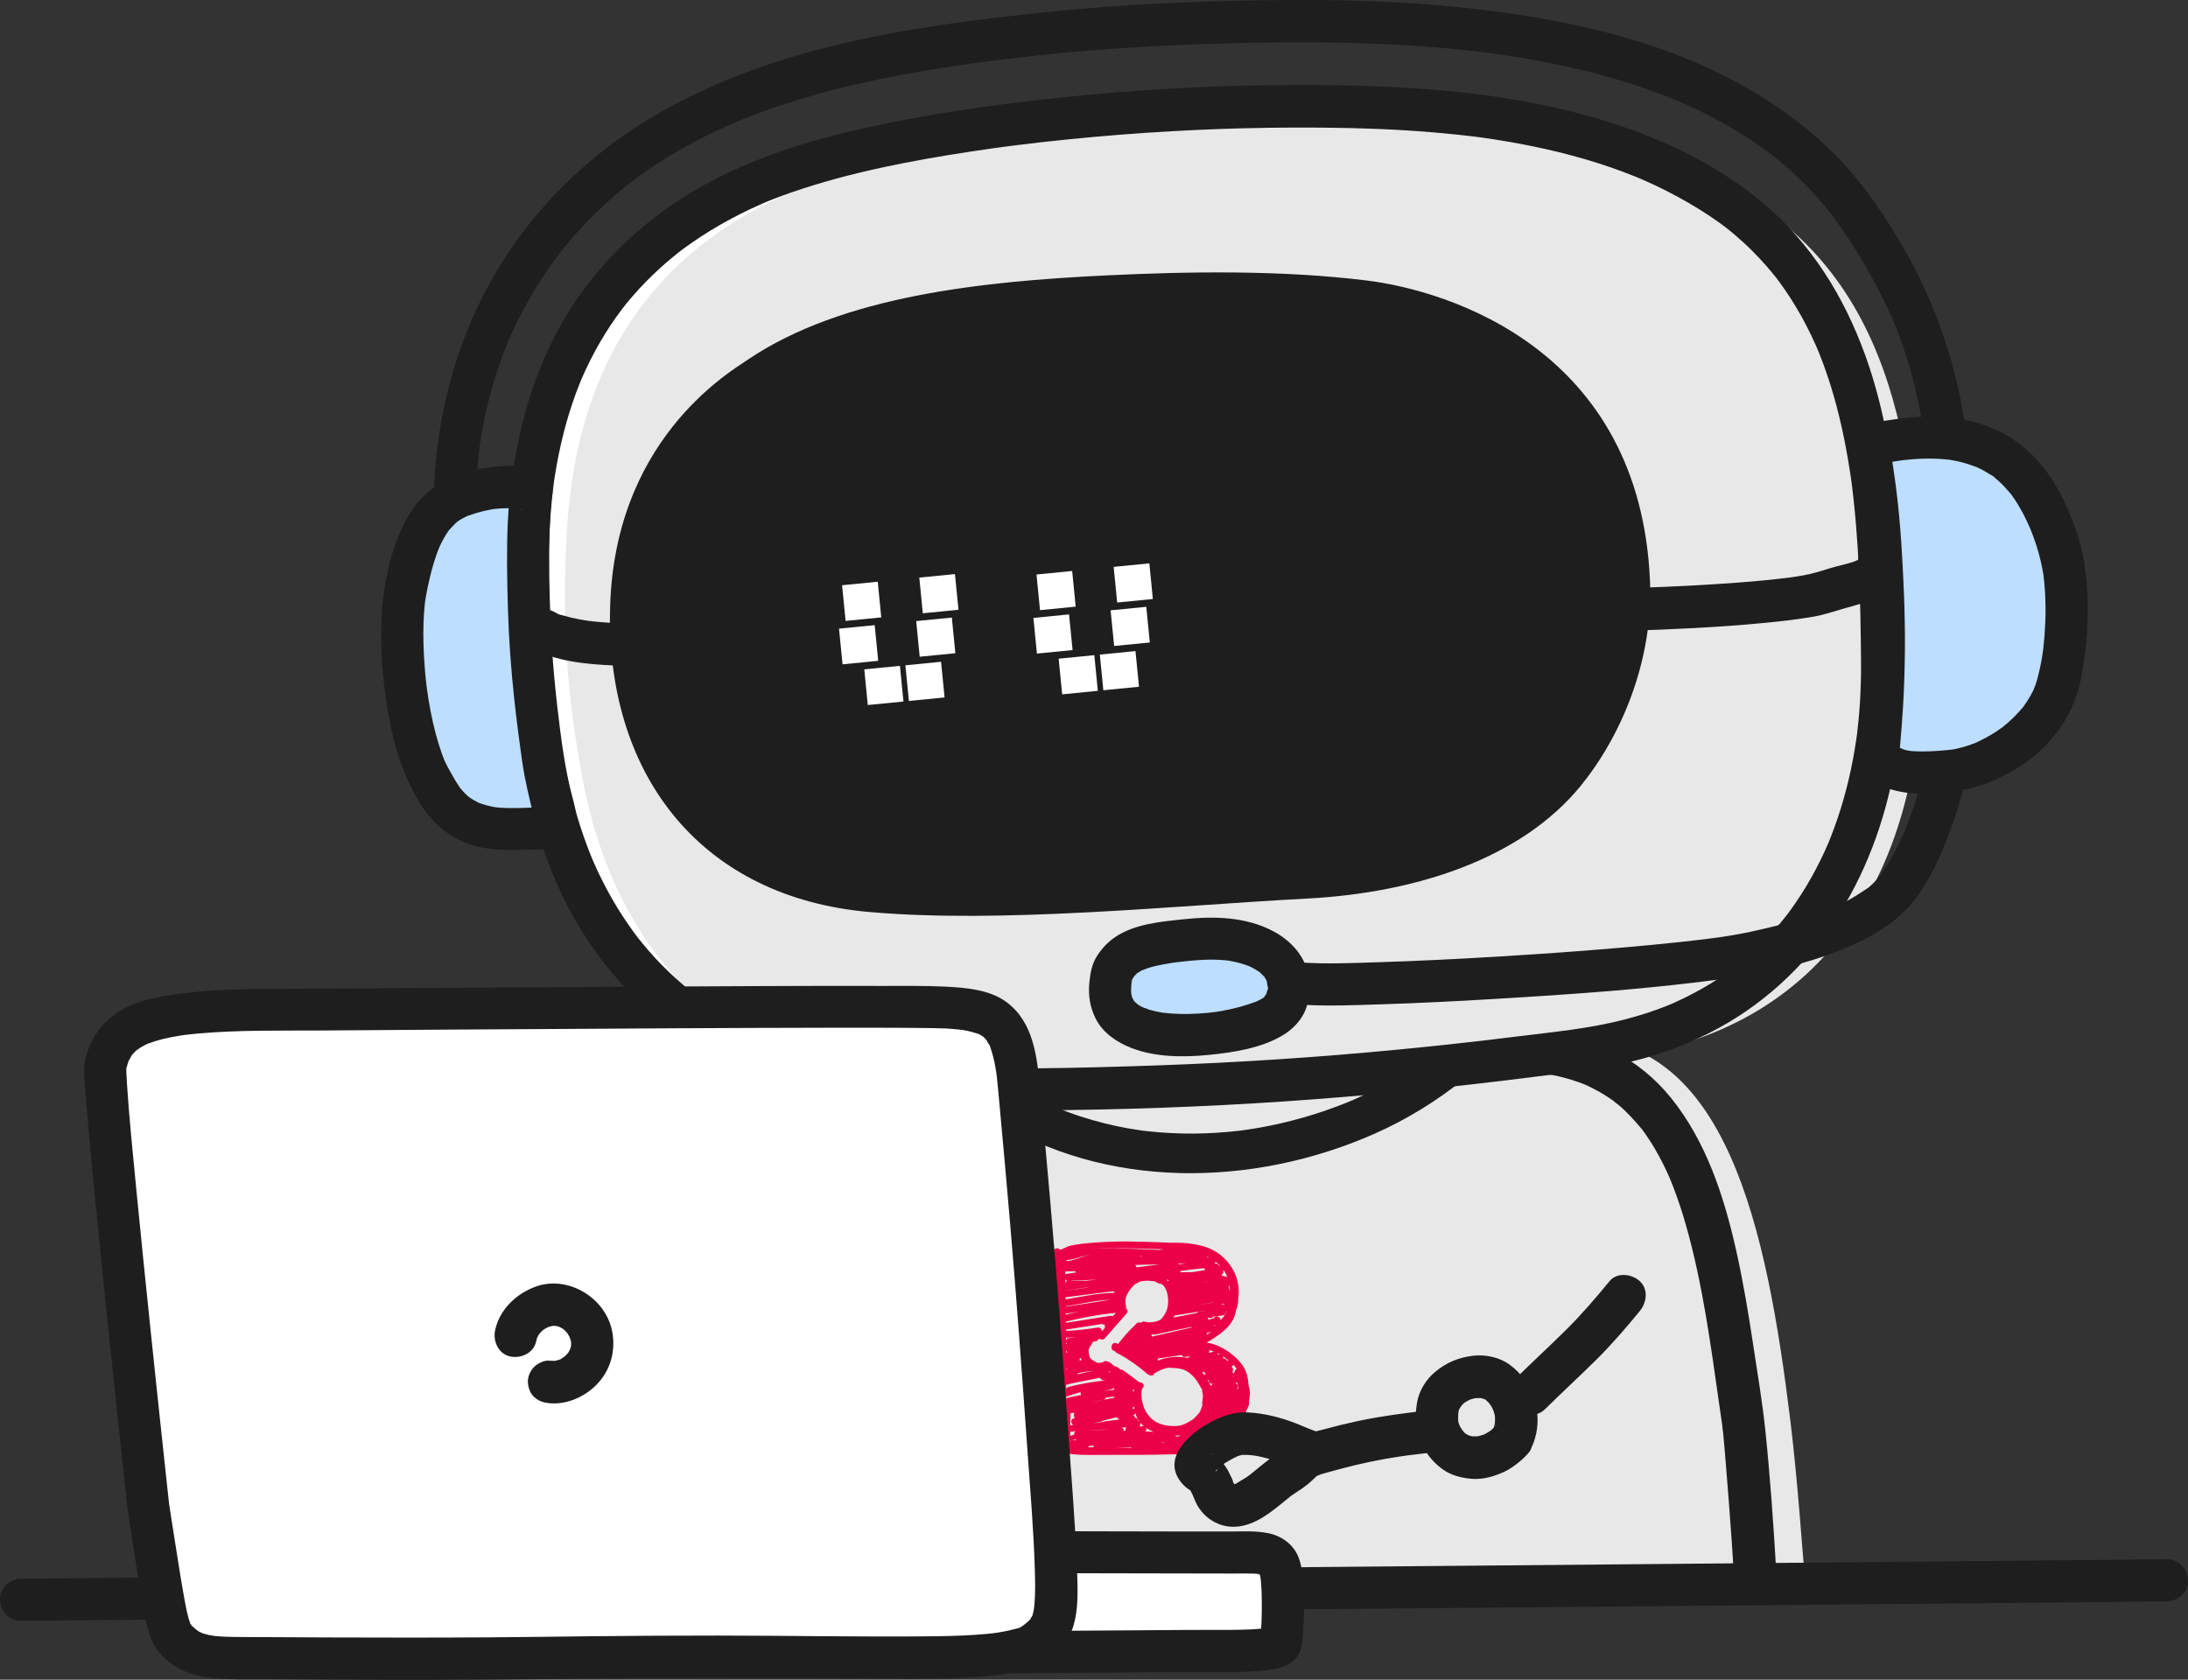 <svg xmlns="http://www.w3.org/2000/svg" width="168" height="129" viewBox="0 0 168 129" fill="none">
    <rect x="0" y="0" width="168" height="129" fill="#333333" stroke="none"/>
    <g clip-path="url(#clip0_6_2348)">
        <path d="M62.322 88.783C65.162 80.711 69.32 79.213 77.068 79.421C92.094 79.828 106.556 79.74 118.071 79.74C129.585 79.74 132.433 94.139 134.55 109.192" fill="white"/>
        <path d="M60.01 121.011C60.31 112.415 62.466 96.695 65.25 88.779C68.09 80.707 72.248 79.209 79.996 79.417C95.022 79.824 109.484 79.736 120.999 79.736C132.513 79.736 135.633 94.099 137.478 109.188C138.037 113.757 138.424 119.553 138.564 121.007" fill="#E8E8E8"/>
        <path d="M76.138 85.859C84.873 91.423 96.236 91.172 105.498 87.09C108.006 85.983 110.331 84.549 112.463 82.832C113.106 82.313 113.003 81.21 112.463 80.667C111.828 80.032 110.946 80.148 110.299 80.667C110.191 80.755 110.083 80.839 109.975 80.927C110.231 80.727 109.867 81.007 109.843 81.027C109.62 81.195 109.396 81.358 109.168 81.518C108.709 81.842 108.238 82.153 107.759 82.449C106.784 83.052 105.777 83.599 104.743 84.086C104.479 84.21 104.216 84.33 103.952 84.45C103.82 84.51 103.685 84.566 103.553 84.621C103.84 84.502 103.397 84.681 103.381 84.689C102.838 84.909 102.291 85.113 101.736 85.304C100.617 85.688 99.479 86.011 98.329 86.275C97.797 86.395 97.262 86.507 96.727 86.602C96.436 86.654 96.14 86.702 95.844 86.746C95.697 86.77 95.549 86.79 95.401 86.81C95.709 86.77 95.121 86.842 95.07 86.85C93.935 86.978 92.793 87.05 91.651 87.058C90.508 87.066 89.266 87.006 88.084 86.874C87.936 86.858 87.788 86.838 87.641 86.822C87.968 86.862 87.481 86.798 87.457 86.794C87.161 86.75 86.87 86.702 86.578 86.65C85.995 86.546 85.412 86.423 84.837 86.279C84.214 86.123 83.595 85.947 82.98 85.748C82.648 85.64 82.321 85.524 81.997 85.404C81.857 85.352 81.718 85.3 81.582 85.245C81.534 85.225 81.007 85.009 81.258 85.117C80.012 84.589 78.818 83.95 77.68 83.224C76.985 82.78 75.994 83.08 75.587 83.771C75.155 84.51 75.435 85.42 76.134 85.864L76.138 85.859Z" fill="#1E1E1E"/>
        <path d="M95.932 106.64C95.916 106.556 95.892 106.472 95.868 106.392C95.856 106.149 95.824 105.913 95.772 105.681C95.597 104.938 95.061 104.367 94.47 103.92C93.935 103.517 93.308 103.205 92.641 103.113C92.829 103.009 93.017 102.901 93.192 102.782C93.743 102.414 94.339 101.971 94.658 101.376C94.794 101.124 94.87 100.853 94.918 100.573C95.034 100.329 95.082 100.058 95.066 99.778C95.125 99.403 95.129 99.015 95.066 98.628C94.842 97.286 93.803 96.144 92.509 95.748C91.687 95.497 90.792 95.417 89.925 95.445C89.614 95.429 89.298 95.417 88.987 95.405C88.208 95.377 87.429 95.357 86.646 95.345C84.933 95.325 82.233 95.501 81.813 95.816C81.801 95.816 81.43 95.98 81.418 95.984C81.406 95.984 81.394 95.984 81.386 95.984C81.278 95.792 80.915 95.836 80.895 96.116C80.619 100.301 80.863 103.932 80.783 108.122C80.759 109.32 80.879 109.691 80.939 110.362C80.959 110.586 81.162 111.185 81.462 111.373C81.49 111.385 81.773 111.56 81.985 111.616C82.716 111.804 84.409 111.72 86.103 111.732C87.764 111.744 89.406 111.708 91.067 111.676C91.93 111.66 92.625 111.497 93.44 111.201C93.52 111.173 93.6 111.173 93.628 111.113C93.688 111.137 93.879 111.013 93.991 110.917C94.039 110.909 94.091 110.893 94.139 110.85C94.415 110.594 94.622 110.486 94.818 110.175C95.157 109.743 95.405 109.248 95.545 108.713C95.589 108.613 95.637 108.509 95.677 108.409C95.772 108.158 95.956 107.898 95.896 107.642C95.952 107.287 96.004 106.995 95.94 106.64H95.932ZM83.994 111.145C83.85 111.145 83.703 111.145 83.559 111.145C83.559 111.121 83.559 111.101 83.551 111.077C83.567 111.077 83.583 111.069 83.603 111.061C83.719 111.045 83.834 111.029 83.95 111.017C83.95 111.065 83.97 111.109 83.994 111.149V111.145ZM94.698 104.807C94.794 104.91 94.882 105.018 94.962 105.134C94.93 105.146 94.898 105.162 94.866 105.194C94.826 105.23 94.806 105.286 94.794 105.346C94.778 105.37 94.762 105.398 94.758 105.43C94.754 105.462 94.75 105.49 94.742 105.522C94.742 105.518 94.742 105.514 94.742 105.51C94.718 105.454 94.666 105.398 94.602 105.37C94.73 105.25 94.682 105.058 94.558 104.97C94.582 104.95 94.606 104.938 94.626 104.918C94.662 104.886 94.682 104.851 94.694 104.811L94.698 104.807ZM93.716 101.408C93.724 101.3 93.68 101.188 93.564 101.132C93.484 101.092 93.38 101.076 93.3 101.132C93.292 101.136 93.288 101.14 93.28 101.144C93.24 101.172 93.216 101.208 93.196 101.244C93.16 101.252 93.121 101.26 93.109 101.264C93.037 101.284 92.965 101.308 92.893 101.328C92.861 101.336 92.829 101.344 92.797 101.356C92.781 101.3 92.749 101.248 92.701 101.216L92.813 101.196C92.913 101.256 93.033 101.232 93.124 101.16C93.148 101.144 93.168 101.124 93.192 101.108C93.416 101.08 93.636 101.052 93.859 101.028C93.999 101.012 94.119 100.92 94.123 100.769C94.123 100.757 94.119 100.745 94.115 100.733C94.143 100.717 94.171 100.701 94.199 100.685C94.143 100.741 94.119 100.805 94.123 100.865C94.007 101.06 93.867 101.244 93.708 101.412L93.716 101.408ZM93.28 101.791C93.28 101.791 93.252 101.823 93.236 101.835C93.224 101.815 93.212 101.803 93.196 101.787C93.24 101.775 93.284 101.763 93.328 101.751C93.312 101.763 93.296 101.779 93.28 101.791ZM94.738 105.701C94.742 105.721 94.75 105.745 94.758 105.761C94.742 105.761 94.722 105.757 94.706 105.757C94.718 105.737 94.73 105.721 94.738 105.701ZM89.773 105.026C89.773 105.026 89.825 105.054 89.829 105.054C90.412 105.05 90.936 105.106 91.403 105.502C91.818 105.853 92.01 106.212 92.274 106.68C92.282 106.692 92.322 106.752 92.33 106.764C92.298 106.816 92.274 106.796 92.302 106.875C92.421 107.219 92.33 107.443 92.302 107.802C92.302 107.802 92.33 107.854 92.33 107.858C92.246 108.178 92.214 108.285 92.05 108.561C92.042 108.573 91.974 108.605 91.966 108.617C91.858 108.793 91.739 108.857 91.603 109.008C91.191 109.264 90.836 109.488 90.341 109.516C89.33 109.567 88.456 109.268 87.968 108.377C87.705 107.89 87.589 107.315 87.661 106.764C87.685 106.724 87.697 106.676 87.689 106.624C87.964 106.492 87.752 106.105 87.481 106.161C87.073 105.837 86.654 105.526 86.227 105.23C86.163 105.186 86.099 105.182 86.043 105.194C85.963 105.126 85.879 105.062 85.799 104.998C85.736 104.946 85.664 104.93 85.592 104.938C85.472 104.839 85.348 104.747 85.236 104.643C85.188 104.599 85.124 104.579 85.061 104.579C84.989 104.523 84.889 104.503 84.785 104.563C84.625 104.655 84.445 104.687 84.266 104.663C84.086 104.587 83.922 104.491 83.77 104.371C83.731 104.315 83.695 104.259 83.659 104.204C83.603 104.016 83.583 103.808 83.579 103.636C83.691 103.441 83.802 103.249 83.914 103.053C83.998 103.037 84.082 103.017 84.166 103.001C84.254 102.981 84.314 102.913 84.338 102.83C84.409 102.838 84.485 102.846 84.557 102.866C84.641 102.889 84.753 102.866 84.813 102.802C85.376 102.163 85.939 101.524 86.498 100.884C86.618 100.749 86.574 100.589 86.47 100.505C86.47 100.365 86.439 100.233 86.418 100.09C86.347 99.534 86.722 99.055 87.106 98.66C87.129 98.636 87.533 98.436 87.561 98.412C88.008 98.332 88.192 98.356 88.527 98.392C88.563 98.4 88.607 98.404 88.651 98.392C88.651 98.392 88.655 98.392 88.659 98.392C88.679 98.416 88.703 98.436 88.731 98.452C88.823 98.496 88.915 98.54 89.007 98.584C89.062 98.612 89.122 98.616 89.178 98.604C89.638 98.903 89.73 99.678 89.682 100.166C89.638 100.617 89.434 101.048 89.106 101.352C88.735 101.543 88.292 101.611 87.884 101.5C87.784 101.472 87.677 101.512 87.613 101.591C87.529 101.547 87.425 101.544 87.341 101.599C87.305 101.611 87.273 101.631 87.241 101.663C87.205 101.699 87.173 101.739 87.141 101.775C86.666 102.222 86.231 102.71 85.843 103.233C85.811 103.209 85.784 103.185 85.748 103.169C85.548 103.065 85.356 103.221 85.356 103.401C85.296 103.56 85.42 103.76 85.6 103.76C85.62 103.796 85.644 103.832 85.684 103.86C85.791 103.94 85.931 103.992 86.047 104.06C86.287 104.196 86.522 104.339 86.754 104.495C87.217 104.799 87.657 105.134 88.072 105.502C88.272 105.673 88.623 105.693 88.607 105.498C88.995 105.25 89.338 105.102 89.785 105.022L89.773 105.026ZM94.974 106.141C95.022 106.304 95.058 106.472 95.082 106.64C95.073 106.648 95.066 106.656 95.061 106.664C95.034 106.66 95.006 106.664 94.978 106.664C95.085 106.516 95.03 106.284 94.87 106.236C94.89 106.22 94.914 106.205 94.934 106.185C94.954 106.169 94.966 106.149 94.978 106.133L94.974 106.141ZM90.105 97.03C90.105 97.03 90.141 97.03 90.161 97.03C90.141 97.03 90.121 97.03 90.101 97.034C90.101 97.034 90.101 97.034 90.101 97.03H90.105ZM93.815 100.209C93.815 100.209 93.803 100.174 93.795 100.154C93.867 100.142 93.939 100.138 94.011 100.134C94.015 100.146 94.027 100.154 94.035 100.162C93.963 100.178 93.891 100.194 93.819 100.209H93.815ZM81.825 100.317C81.897 100.305 81.969 100.297 82.041 100.285C82.225 100.257 82.409 100.225 82.588 100.194C82.928 100.134 83.271 100.07 83.611 100.01C84.158 99.918 84.709 99.842 85.26 99.818C85.26 99.818 85.26 99.818 85.264 99.818C85.204 99.83 85.144 99.842 85.085 99.85C84.869 99.882 84.653 99.918 84.438 99.95C83.575 100.086 82.708 100.217 81.845 100.353C81.837 100.353 81.833 100.357 81.825 100.361C81.825 100.345 81.825 100.329 81.825 100.313V100.317ZM81.73 98.32C81.73 98.32 81.73 98.312 81.73 98.308C81.73 98.308 81.737 98.308 81.737 98.312C81.734 98.32 81.73 98.332 81.725 98.34C81.725 98.332 81.725 98.328 81.725 98.32H81.73ZM82.868 98.368C82.676 98.368 82.472 98.388 82.277 98.384C82.269 98.376 82.257 98.372 82.249 98.364C82.904 98.332 83.559 98.304 84.214 98.272C83.954 98.3 83.699 98.328 83.439 98.36C83.247 98.36 83.059 98.364 82.868 98.368ZM91.842 98.532C92.146 98.492 92.454 98.46 92.757 98.432C92.761 98.432 92.765 98.44 92.769 98.44C92.457 98.464 92.15 98.496 91.838 98.532H91.842ZM92.493 97.398C92.493 97.426 92.493 97.454 92.497 97.478C92.505 97.502 92.517 97.522 92.529 97.541C92.21 97.593 91.89 97.645 91.567 97.697C91.251 97.697 90.932 97.701 90.616 97.713C90.632 97.681 90.644 97.649 90.648 97.613C91.259 97.517 91.874 97.45 92.489 97.398H92.493ZM82.544 97.625C82.568 97.665 82.604 97.701 82.652 97.721C82.369 97.765 82.081 97.805 81.797 97.849C81.79 97.849 81.785 97.853 81.781 97.857C81.789 97.785 81.797 97.709 81.805 97.637C81.829 97.645 81.849 97.649 81.877 97.649C82.101 97.641 82.325 97.633 82.548 97.625H82.544ZM81.941 98.36C81.897 98.388 81.857 98.42 81.837 98.468C81.821 98.5 81.813 98.54 81.809 98.576H81.801C81.801 98.46 81.801 98.344 81.797 98.228C81.825 98.292 81.877 98.34 81.945 98.36H81.941ZM83.447 98.883H83.479C83.519 98.883 83.559 98.883 83.595 98.883C83.004 98.959 82.412 99.035 81.821 99.111C81.817 99.111 81.813 99.111 81.809 99.111C81.809 99.111 81.809 99.107 81.809 99.103C82.357 99.023 82.9 98.951 83.447 98.883ZM81.817 99.63C83.028 99.475 84.238 99.323 85.452 99.167C85.492 99.203 85.54 99.223 85.596 99.227C85.588 99.247 85.576 99.271 85.568 99.291C84.681 99.295 83.802 99.443 82.932 99.598C82.56 99.666 82.193 99.73 81.817 99.79C81.817 99.738 81.817 99.682 81.817 99.63ZM81.833 100.841C81.877 100.861 81.925 100.873 81.981 100.865C82.297 100.817 82.612 100.765 82.928 100.717C82.56 100.793 82.197 100.873 81.833 100.964C81.833 100.924 81.833 100.884 81.833 100.845V100.841ZM89.706 98.284C89.714 98.312 89.725 98.336 89.746 98.36C89.722 98.368 89.702 98.376 89.682 98.388C89.65 98.356 89.618 98.324 89.582 98.292C89.622 98.292 89.666 98.284 89.706 98.284ZM87.916 102.067C87.916 102.067 87.924 102.059 87.924 102.055C87.936 102.055 87.944 102.055 87.956 102.059C87.944 102.059 87.928 102.063 87.916 102.067ZM93.168 100.018C93.168 100.018 93.168 100.03 93.168 100.034C92.721 100.106 92.274 100.174 91.826 100.245C92.274 100.166 92.717 100.09 93.164 100.018H93.168ZM90.556 97.098C90.532 97.07 90.508 97.042 90.468 97.03C90.656 97.03 90.844 97.03 91.028 97.03C90.868 97.05 90.712 97.074 90.552 97.098H90.556ZM89.003 97.122C88.424 97.178 87.844 97.254 87.269 97.334C87.257 97.27 87.221 97.21 87.153 97.162C87.149 97.162 87.145 97.158 87.141 97.154C87.76 97.122 88.384 97.11 89.003 97.118V97.122ZM81.841 101.5C83.103 101.184 84.386 100.956 85.676 100.821C85.676 100.821 85.676 100.825 85.68 100.829C85.6 100.916 85.52 101 85.44 101.088C85.388 101.06 85.328 101.044 85.256 101.056C84.118 101.236 82.98 101.416 81.841 101.595C81.841 101.563 81.841 101.536 81.841 101.504V101.5ZM84.649 101.675C84.697 101.727 84.769 101.751 84.857 101.731C84.813 101.811 84.813 101.899 84.849 101.971C84.765 102.063 84.685 102.159 84.601 102.25C84.605 102.095 84.477 101.919 84.278 101.955C83.491 102.091 82.696 102.175 81.897 102.214C81.881 102.214 81.865 102.222 81.849 102.226C81.849 102.191 81.849 102.151 81.849 102.115C82.784 101.967 83.715 101.819 84.649 101.675ZM92.785 109.364C92.757 109.376 92.729 109.392 92.697 109.404C92.717 109.368 92.737 109.328 92.757 109.292C92.761 109.316 92.769 109.34 92.781 109.36L92.785 109.364ZM90.409 110.342C90.329 110.318 90.249 110.282 90.173 110.254C90.341 110.258 90.504 110.25 90.672 110.226C90.584 110.262 90.5 110.302 90.412 110.338L90.409 110.342ZM85.272 105.37C85.236 105.37 85.2 105.382 85.164 105.386C85.152 105.386 85.14 105.386 85.128 105.386C85.124 105.37 85.117 105.354 85.109 105.338C85.144 105.338 85.18 105.338 85.212 105.322C85.232 105.338 85.252 105.354 85.272 105.37ZM81.857 103.093C81.873 103.149 81.905 103.189 81.945 103.217C81.917 103.217 81.889 103.217 81.861 103.217C81.861 103.173 81.861 103.133 81.861 103.089L81.857 103.093ZM87.109 108.217C87.07 108.182 87.014 108.162 86.95 108.162C86.938 108.162 86.926 108.162 86.91 108.162C86.97 108.114 87.026 108.066 87.085 108.022C87.094 108.09 87.102 108.154 87.109 108.221V108.217ZM84.773 106.832C85.001 106.776 85.32 106.732 85.544 106.596C85.536 106.64 85.544 106.684 85.56 106.728C85.296 106.76 85.037 106.796 84.773 106.832ZM87.097 106.72C87.097 106.72 87.097 106.728 87.097 106.732C87.073 106.792 87.05 106.848 87.026 106.907C87.018 106.852 86.998 106.804 86.966 106.764C87.002 106.74 87.038 106.72 87.073 106.696C87.082 106.704 87.094 106.712 87.102 106.72H87.097ZM82.524 103.325C82.524 103.325 82.524 103.309 82.524 103.301C82.524 103.309 82.524 103.317 82.524 103.325ZM82.888 104.315C82.924 104.307 82.96 104.303 82.996 104.299C83.008 104.355 83.028 104.407 83.044 104.463C82.996 104.475 82.948 104.483 82.9 104.495C82.916 104.439 82.912 104.375 82.888 104.319V104.315ZM81.869 105.821C81.869 105.821 81.865 105.821 81.861 105.821V105.813C81.861 105.813 81.865 105.813 81.869 105.813V105.821ZM82.74 105.549C82.748 105.522 82.752 105.494 82.752 105.466C83.147 105.37 83.551 105.31 83.962 105.282C83.551 105.35 83.143 105.438 82.744 105.549H82.74ZM82.544 103.253C82.544 103.253 82.552 103.237 82.556 103.233C82.556 103.241 82.548 103.245 82.544 103.253ZM81.865 105.114C81.897 105.13 81.937 105.138 81.985 105.138C81.989 105.138 81.993 105.138 82.001 105.138C81.957 105.154 81.913 105.162 81.869 105.178C81.869 105.158 81.869 105.134 81.869 105.114H81.865ZM81.993 106.332C82.065 106.308 82.137 106.284 82.205 106.26C82.948 106.113 83.691 105.961 84.433 105.813C84.457 105.845 84.485 105.869 84.525 105.885C84.561 105.961 84.637 106.017 84.749 106.005C84.769 106.005 84.789 106.005 84.809 106.001C84.809 106.009 84.809 106.021 84.809 106.029C84.485 106.061 84.166 106.105 83.846 106.153C83.846 106.153 83.842 106.153 83.838 106.153C83.838 106.153 83.834 106.153 83.83 106.153C83.227 106.248 82.624 106.368 82.033 106.52C81.941 106.544 81.889 106.604 81.865 106.672C81.865 106.56 81.865 106.448 81.865 106.336C81.905 106.344 81.949 106.344 81.997 106.328L81.993 106.332ZM81.849 107.275C82.221 107.143 82.596 107.023 82.972 106.915C82.96 106.991 82.98 107.071 83.028 107.131C82.632 107.207 82.241 107.291 81.849 107.379C81.849 107.343 81.849 107.307 81.849 107.271V107.275ZM84.741 107.499C84.845 107.479 84.897 107.415 84.917 107.335C85.117 107.307 85.316 107.283 85.52 107.255C85.544 107.287 85.572 107.315 85.616 107.331C84.985 107.455 84.358 107.582 83.731 107.722C84.066 107.642 84.401 107.562 84.741 107.499ZM87.385 109.12C87.377 109.004 87.293 108.896 87.157 108.884C87.137 108.793 87.078 108.729 87.002 108.701C87.03 108.685 87.058 108.665 87.085 108.649C87.129 108.621 87.161 108.581 87.181 108.537C87.237 108.757 87.325 108.964 87.461 109.144C87.441 109.136 87.417 109.124 87.393 109.12H87.385ZM84.585 105.25L84.509 105.266C84.509 105.266 84.505 105.262 84.501 105.258C84.525 105.258 84.549 105.25 84.573 105.242C84.573 105.242 84.581 105.242 84.585 105.246V105.25ZM84.142 105.254C84.142 105.254 84.166 105.246 84.178 105.242C84.186 105.242 84.19 105.242 84.198 105.246C84.178 105.246 84.158 105.254 84.142 105.254ZM81.901 103.74C81.913 103.788 81.937 103.828 81.965 103.864C81.925 103.864 81.889 103.876 81.861 103.892C81.861 103.84 81.861 103.788 81.861 103.74C81.873 103.74 81.889 103.74 81.901 103.74ZM87.693 109.528C87.621 109.544 87.549 109.555 87.481 109.567C87.553 109.492 87.585 109.368 87.557 109.268C87.645 109.364 87.737 109.452 87.836 109.536C87.792 109.52 87.749 109.516 87.693 109.528ZM82.041 102.77C81.941 102.782 81.877 102.878 81.857 102.973C81.857 102.893 81.857 102.81 81.857 102.73C81.869 102.73 81.881 102.738 81.897 102.738C82.165 102.726 82.433 102.706 82.696 102.682C82.48 102.71 82.261 102.742 82.045 102.77H82.041ZM84.382 109.212C84.689 109.132 84.681 109.104 84.989 109.028C85.136 108.992 85.284 108.956 85.432 108.92C85.508 108.9 85.58 108.884 85.656 108.865L85.748 108.841C85.784 108.912 85.843 108.968 85.931 108.976C85.931 108.992 85.943 109.008 85.947 109.02C85.164 109.108 84.701 109.18 83.926 109.328C84.078 109.288 84.23 109.248 84.378 109.212H84.382ZM87.904 109.943C87.904 109.943 87.9 109.943 87.896 109.943C88.052 109.875 88.044 109.767 87.968 109.643C88.152 109.787 88.372 109.851 88.567 109.971C88.34 109.943 88.108 109.943 87.904 109.943ZM82.205 108.525C82.68 108.449 82.772 108.693 83.247 108.625C82.916 108.677 82.972 108.417 82.64 108.473C82.409 108.513 82.409 108.773 82.544 108.904C82.508 108.912 82.476 108.92 82.441 108.932C82.177 109 82.217 109.34 82.412 109.424C82.333 109.444 82.253 109.464 82.173 109.484C82.185 109.164 82.193 108.845 82.201 108.525H82.205ZM86.518 109.607C86.406 109.683 86.406 109.723 86.43 109.823C86.415 109.843 86.403 109.863 86.394 109.883C86.383 109.883 86.367 109.883 86.355 109.883C86.331 109.883 86.311 109.891 86.287 109.895C86.319 109.779 86.239 109.707 86.123 109.643C86.255 109.631 86.387 109.619 86.518 109.607ZM93.109 106.792C93.109 106.792 93.112 106.792 93.117 106.792C93.117 106.792 93.117 106.792 93.112 106.792H93.109ZM88.444 102.65C88.444 102.65 88.444 102.622 88.444 102.61C88.431 102.566 88.407 102.53 88.384 102.502C88.427 102.494 88.471 102.49 88.515 102.486C88.559 102.506 88.611 102.514 88.671 102.502C89.606 102.29 90.548 102.095 91.487 101.903C91.487 101.919 91.487 101.935 91.491 101.951C90.476 102.187 89.458 102.418 88.444 102.654V102.65ZM92.034 100.753C91.962 100.765 91.918 100.801 91.886 100.841C91.283 100.956 90.684 101.076 90.081 101.192C90.125 101.136 90.165 101.08 90.201 101.02C90.217 101.02 90.229 101.024 90.241 101.02C91.004 100.9 91.763 100.781 92.525 100.661C92.525 100.665 92.525 100.669 92.525 100.673C92.362 100.697 92.194 100.721 92.03 100.749L92.034 100.753ZM81.326 101.591C81.326 101.623 81.326 101.655 81.326 101.691C81.326 101.659 81.326 101.627 81.326 101.591ZM82.181 109.959C82.181 109.959 82.217 109.951 82.237 109.947C82.269 109.951 82.305 109.951 82.345 109.947C83.407 109.699 84.062 109.891 85.144 109.755C84.178 109.923 83.635 109.715 82.668 109.887C82.504 109.915 82.456 110.055 82.488 110.179C82.404 110.203 82.321 110.226 82.233 110.25C82.209 110.258 82.189 110.274 82.169 110.286C82.173 110.179 82.177 110.071 82.185 109.967L82.181 109.959ZM93.069 106.316C93.021 106.352 92.989 106.396 92.973 106.444C92.937 106.372 92.901 106.3 92.861 106.232C92.817 106.157 92.769 106.081 92.721 106.001C92.729 106.001 92.733 106.001 92.741 106.001C92.761 105.993 92.781 105.989 92.801 105.981C92.785 106.137 92.913 106.3 93.121 106.268C93.128 106.268 93.14 106.268 93.148 106.264C93.124 106.284 93.097 106.3 93.073 106.32L93.069 106.316ZM92.601 105.494C92.537 105.518 92.493 105.557 92.465 105.605C92.413 105.53 92.362 105.454 92.306 105.382C92.35 105.37 92.394 105.354 92.438 105.342C92.469 105.414 92.529 105.47 92.601 105.494ZM88.887 104.499C88.903 104.447 88.903 104.387 88.887 104.335C89.502 104.251 90.121 104.16 90.732 104.056C90.764 104.148 90.84 104.219 90.964 104.208C91.112 104.196 91.263 104.18 91.411 104.168C91.343 104.208 91.275 104.247 91.207 104.287C90.433 104.132 89.618 104.204 88.887 104.499ZM94.447 99.455C94.447 99.455 94.447 99.455 94.447 99.459V99.455ZM81.326 102.083C81.346 103.996 81.35 105.905 81.314 107.818C81.294 108.928 81.881 109.404 81.825 110.51C81.797 110.498 81.801 110.51 81.769 110.51C81.622 108.038 81.342 105.098 81.322 102.079L81.326 102.083ZM82.129 110.57C82.161 110.594 82.193 110.614 82.233 110.618C82.197 110.618 82.161 110.626 82.125 110.626C82.125 110.606 82.125 110.586 82.125 110.566L82.129 110.57ZM82.349 110.61C82.436 110.582 82.524 110.558 82.612 110.534C82.616 110.558 82.624 110.578 82.636 110.602C82.524 110.606 82.412 110.61 82.301 110.618C82.317 110.618 82.333 110.618 82.349 110.614V110.61ZM89.23 110.778C89.27 110.786 89.418 110.802 89.51 110.818C89.406 110.818 89.302 110.818 89.194 110.818C89.206 110.806 89.214 110.79 89.226 110.774L89.23 110.778ZM94.367 99.051C94.383 98.987 94.375 98.911 94.347 98.844C94.339 98.828 94.327 98.816 94.319 98.8C94.351 98.784 94.375 98.76 94.394 98.736C94.41 98.856 94.422 98.979 94.43 99.099C94.41 99.079 94.391 99.063 94.367 99.051ZM94.299 98.328C94.299 98.328 94.299 98.3 94.303 98.288C94.307 98.304 94.311 98.32 94.315 98.332C94.311 98.332 94.303 98.332 94.299 98.328ZM94.119 98.037C94.019 98.013 93.923 97.993 93.823 97.973C93.819 97.953 93.815 97.933 93.803 97.913C93.803 97.913 93.799 97.909 93.799 97.905C93.911 97.845 93.963 97.701 93.923 97.577C93.931 97.558 93.931 97.537 93.935 97.517C94.067 97.705 94.171 97.905 94.247 98.117C94.215 98.081 94.179 98.049 94.119 98.033V98.037ZM93.612 97.21C93.56 97.086 93.436 97.034 93.304 97.054C93.28 97.054 93.26 97.062 93.236 97.066C93.244 97.058 93.252 97.054 93.26 97.05C93.308 97.006 93.332 96.958 93.336 96.906C93.42 96.97 93.504 97.034 93.584 97.106C93.62 97.142 93.648 97.178 93.684 97.214C93.66 97.214 93.636 97.214 93.612 97.214V97.21ZM92.853 96.587C92.805 96.587 92.753 96.583 92.705 96.579C92.697 96.547 92.681 96.523 92.661 96.499C92.725 96.527 92.793 96.555 92.853 96.591V96.587ZM87.657 96.459C87.613 96.475 87.581 96.495 87.557 96.523C87.557 96.499 87.549 96.475 87.541 96.451C87.545 96.451 87.553 96.451 87.557 96.451C87.589 96.451 87.625 96.451 87.657 96.455V96.459ZM93.544 104.04C93.544 104.04 93.528 104.044 93.524 104.048C93.52 104 93.5 103.956 93.472 103.916C93.536 103.948 93.6 103.98 93.664 104.016C93.628 104.016 93.588 104.024 93.548 104.04H93.544ZM93.196 103.808C93.073 103.84 92.949 103.876 92.825 103.908C92.869 103.836 92.869 103.756 92.833 103.684C92.965 103.716 93.093 103.756 93.22 103.808C93.212 103.808 93.204 103.808 93.2 103.808H93.196ZM92.657 102.434C92.657 102.434 92.641 102.402 92.633 102.386C92.657 102.378 92.677 102.37 92.701 102.366C92.757 102.366 92.809 102.358 92.853 102.318C92.913 102.298 92.973 102.278 93.033 102.258C92.913 102.342 92.789 102.426 92.665 102.502C92.665 102.478 92.665 102.458 92.661 102.438L92.657 102.434ZM83.667 96.407C83.096 96.439 82.468 96.819 81.901 96.862C81.905 96.831 81.909 96.799 81.913 96.767C82.48 96.755 83.108 96.407 83.679 96.403C83.675 96.403 83.671 96.403 83.667 96.403V96.407ZM91.954 111.077C91.954 111.077 91.974 111.081 91.982 111.077C92.006 111.077 92.03 111.069 92.05 111.065C92.05 111.065 92.066 111.065 92.078 111.061C92.318 111.029 92.549 110.973 92.773 110.893C92.773 110.921 92.777 110.949 92.789 110.973C92.513 111.037 92.23 111.077 91.946 111.109C91.946 111.097 91.95 111.085 91.954 111.073V111.077ZM94.347 104.483C94.307 104.495 94.263 104.507 94.223 104.519C94.183 104.395 94.067 104.295 93.919 104.339C93.939 104.275 93.931 104.215 93.903 104.16C93.911 104.168 93.923 104.172 93.931 104.18C94.071 104.271 94.215 104.375 94.351 104.487L94.347 104.483ZM89.33 95.948C89.21 95.96 89.087 95.98 88.967 96C88.567 95.96 88.168 95.944 87.769 95.94C86.307 95.868 84.841 95.864 83.375 95.884C85.36 95.84 87.349 95.856 89.33 95.948ZM85.704 111.209C86.087 111.193 86.474 111.185 86.858 111.173C86.858 111.189 86.858 111.205 86.866 111.217C86.478 111.217 86.091 111.209 85.704 111.209Z" fill="#EC0047"/>
        <path d="M57.69 121.669C57.782 119.764 57.953 117.867 58.157 115.974C58.281 114.832 58.417 113.685 58.56 112.547C58.596 112.271 58.632 111.996 58.668 111.724C58.684 111.596 58.724 111.309 58.684 111.604C58.708 111.441 58.728 111.277 58.752 111.117C58.836 110.506 58.924 109.895 59.016 109.28C59.711 104.555 60.541 99.834 61.676 95.193C62.123 93.372 62.61 91.55 63.257 89.789C63.357 89.514 63.461 89.242 63.573 88.97C63.617 88.867 63.741 88.579 63.625 88.843C63.697 88.675 63.769 88.511 63.844 88.343C64.068 87.86 64.308 87.385 64.571 86.921C64.835 86.458 65.091 86.055 65.386 85.643C65.422 85.596 65.634 85.304 65.49 85.5C65.346 85.695 65.562 85.416 65.598 85.368C65.742 85.192 65.893 85.02 66.049 84.853C66.353 84.529 66.68 84.242 67.012 83.954C67.235 83.762 66.752 84.138 66.996 83.966C67.076 83.91 67.156 83.85 67.235 83.794C67.423 83.662 67.615 83.543 67.814 83.427C67.982 83.327 68.154 83.235 68.33 83.147C68.418 83.103 68.505 83.059 68.593 83.019C68.657 82.991 69.005 82.832 68.761 82.943C68.517 83.055 68.829 82.919 68.889 82.895C68.985 82.86 69.077 82.824 69.172 82.792C69.396 82.712 69.624 82.64 69.856 82.576C70.279 82.456 70.71 82.356 71.145 82.28C71.253 82.26 71.361 82.24 71.469 82.225C71.521 82.216 71.956 82.141 71.693 82.189C71.429 82.237 71.809 82.177 71.873 82.169C72.008 82.153 72.14 82.141 72.276 82.125C73.342 82.025 74.413 81.997 75.479 82.009C78.73 82.037 81.977 82.133 85.228 82.137C88.48 82.141 91.719 82.113 94.966 82.081C100.949 82.025 106.936 81.933 112.915 82.125C114.253 82.169 115.587 82.225 116.921 82.304C117.204 82.32 117.488 82.336 117.772 82.36C117.899 82.372 118.027 82.384 118.159 82.396C118.267 82.408 118.778 82.484 118.351 82.416C118.85 82.496 119.345 82.58 119.837 82.7C120.328 82.82 120.791 82.959 121.258 83.127C121.362 83.163 121.466 83.203 121.57 83.243C121.634 83.267 121.941 83.423 121.73 83.307C121.518 83.191 121.826 83.351 121.881 83.379C121.993 83.431 122.109 83.487 122.221 83.543C122.628 83.746 123.028 83.974 123.411 84.225C123.587 84.337 123.755 84.457 123.926 84.581C123.966 84.613 124.01 84.645 124.05 84.673C124.194 84.773 123.926 84.581 123.926 84.573C123.926 84.613 124.214 84.805 124.246 84.833C124.929 85.404 125.508 86.055 126.079 86.734C125.887 86.474 126.143 86.806 126.079 86.734C126.143 86.818 126.203 86.906 126.267 86.989C126.403 87.177 126.53 87.369 126.658 87.564C126.914 87.96 127.158 88.367 127.381 88.783C127.605 89.198 127.829 89.645 128.032 90.089C128.08 90.193 128.128 90.296 128.172 90.4C128.244 90.564 128.292 90.688 128.188 90.436C128.284 90.672 128.38 90.903 128.472 91.143C128.843 92.11 129.167 93.096 129.45 94.091C130.752 98.652 131.367 103.393 132.038 108.078C132.082 108.373 132.122 108.669 132.166 108.964C132.19 109.136 132.214 109.312 132.242 109.484C132.254 109.56 132.262 109.631 132.274 109.707C132.322 110.007 132.234 109.32 132.238 109.432C132.242 109.651 132.29 109.875 132.31 110.095C132.386 110.87 132.45 111.644 132.513 112.419C132.677 114.416 132.829 116.413 132.969 118.414C133.017 119.105 133.065 119.796 133.105 120.483C133.157 121.334 133.82 122.157 134.738 122.117C135.581 122.081 136.424 121.398 136.372 120.483C136.164 116.956 135.916 113.418 135.553 109.903C135.321 107.666 134.938 105.434 134.602 103.209C134.239 100.809 133.84 98.408 133.308 96.036C132.374 91.87 131.008 87.66 128.288 84.297C127.082 82.808 125.54 81.541 123.819 80.695C121.746 79.668 119.521 79.197 117.224 79.053C111.381 78.686 105.514 78.718 99.659 78.766C92.985 78.822 86.311 78.921 79.637 78.818C75.144 78.746 70.111 78.227 66.077 80.651C62.339 82.9 60.553 87.145 59.367 91.151C58.053 95.573 57.199 100.138 56.44 104.683C55.649 109.436 54.986 114.221 54.59 119.025C54.519 119.904 54.459 120.787 54.415 121.669C54.371 122.552 55.194 123.339 56.048 123.303C56.967 123.263 57.638 122.584 57.682 121.669H57.69Z" fill="#1E1E1E"/>
        <path d="M97.21 7.465C84.485 7.637 67.223 9.514 58.257 13.264C46.538 18.165 41.206 27.407 40.551 39.724C40.192 46.454 40.535 52.078 41.809 58.72C44.757 74.057 55.481 82.58 71.053 82.876C88.567 83.207 104.355 82.241 121.701 79.832C137.853 77.592 144.611 64.483 144.499 50.197C144.399 37.18 143.768 22.446 132.349 14.662C122.672 8.064 109.651 7.305 97.21 7.469V7.465Z" fill="white"/>
        <path d="M100.17 8.759C87.445 8.931 70.183 10.808 61.216 14.558C49.498 19.459 44.166 28.701 43.511 41.019C43.151 47.748 43.495 53.372 44.769 60.014C47.716 75.351 58.44 83.874 74.013 84.17C91.527 84.501 107.315 83.535 124.661 81.126C140.813 78.886 147.571 65.777 147.459 51.491C147.359 38.474 146.728 23.74 135.309 15.956C125.631 9.358 112.611 8.599 100.17 8.763V8.759Z" fill="#E8E8E8"/>
        <path d="M97.242 6.547C91.982 6.618 86.722 6.942 81.486 7.489C76.25 8.036 70.906 8.787 65.726 9.989C61.292 11.02 56.927 12.446 53.013 14.818C49.142 17.163 45.827 20.358 43.483 24.236C41.094 28.182 39.824 32.647 39.241 37.193C38.882 39.984 38.802 42.82 38.818 45.632C38.834 48.679 39.042 51.723 39.441 54.746C40.124 59.883 41.174 64.919 43.567 69.556C45.52 73.342 48.296 76.618 51.691 79.178C55.086 81.738 59.04 83.399 63.133 84.302C68.537 85.496 74.149 85.308 79.645 85.276C86.007 85.237 92.366 85.013 98.716 84.582C105.111 84.146 111.489 83.507 117.843 82.696C120.695 82.333 123.575 82.037 126.347 81.243C128.571 80.608 130.744 79.697 132.733 78.515C136.436 76.314 139.503 73.151 141.676 69.44C143.84 65.742 145.146 61.56 145.73 57.326C146.373 52.681 146.213 47.944 145.973 43.272C145.734 38.599 145.19 33.578 143.773 28.949C142.379 24.392 140.082 20.078 136.635 16.739C132.757 12.981 127.665 10.569 122.528 9.067C117.045 7.461 111.285 6.85 105.594 6.626C102.81 6.519 100.022 6.511 97.238 6.547C96.384 6.559 95.565 7.289 95.605 8.18C95.645 9.071 96.324 9.826 97.238 9.814C100.082 9.778 102.926 9.786 105.766 9.902C107.123 9.957 108.485 10.037 109.839 10.149C110.514 10.205 111.185 10.269 111.86 10.337C112.196 10.373 112.531 10.409 112.863 10.449C113.031 10.469 113.194 10.489 113.362 10.509C113.474 10.525 113.586 10.537 113.694 10.553C113.538 10.533 113.558 10.533 113.758 10.561C116.426 10.94 119.074 11.459 121.658 12.214C122.948 12.589 124.222 13.025 125.468 13.524C125.616 13.584 125.764 13.644 125.911 13.704C125.616 13.58 126.099 13.784 126.111 13.792C126.403 13.919 126.694 14.051 126.986 14.187C127.613 14.479 128.228 14.79 128.835 15.122C129.937 15.721 131.016 16.384 132.034 17.115C132.154 17.199 132.27 17.287 132.386 17.374C132.418 17.398 132.793 17.69 132.513 17.47C132.737 17.646 132.961 17.826 133.176 18.013C133.64 18.405 134.091 18.816 134.522 19.247C134.914 19.635 135.289 20.038 135.653 20.454C135.832 20.661 136.008 20.869 136.18 21.081C136.264 21.185 136.352 21.293 136.436 21.4C136.196 21.097 136.551 21.556 136.591 21.608C137.23 22.475 137.813 23.389 138.337 24.332C138.596 24.803 138.844 25.282 139.076 25.77C139.191 26.013 139.307 26.257 139.415 26.505C139.471 26.628 139.523 26.752 139.579 26.876C139.419 26.509 139.647 27.048 139.675 27.112C140.098 28.166 140.465 29.248 140.781 30.343C141.416 32.536 141.847 34.78 142.167 37.041C142.111 36.641 142.175 37.113 142.183 37.169C142.203 37.308 142.219 37.448 142.235 37.592C142.271 37.876 142.303 38.155 142.331 38.439C142.399 39.054 142.454 39.669 142.506 40.284C142.602 41.422 142.674 42.565 142.726 43.703C142.838 46.055 142.874 48.412 142.894 50.768C142.902 51.823 142.878 52.877 142.814 53.928C142.782 54.447 142.738 54.966 142.686 55.481C142.662 55.737 142.63 55.996 142.602 56.252C142.586 56.38 142.57 56.508 142.554 56.635C142.61 56.184 142.534 56.755 142.522 56.839C142.223 58.876 141.756 60.893 141.097 62.842C140.941 63.309 140.769 63.773 140.589 64.236C140.545 64.352 140.497 64.464 140.453 64.579C140.426 64.647 140.262 65.035 140.43 64.643C140.318 64.907 140.202 65.167 140.082 65.426C139.659 66.345 139.187 67.24 138.664 68.106C138.437 68.486 138.197 68.857 137.949 69.221C137.813 69.42 137.678 69.616 137.538 69.812C137.466 69.907 137.398 70.007 137.326 70.103C137.278 70.171 136.943 70.594 137.218 70.251C136.595 71.038 135.932 71.793 135.221 72.5C134.878 72.839 134.522 73.171 134.155 73.49C133.971 73.65 133.783 73.81 133.596 73.961C133.5 74.037 133.404 74.113 133.308 74.193C133.168 74.305 133.18 74.293 133.348 74.165C133.284 74.213 133.216 74.265 133.152 74.313C132.354 74.912 131.515 75.459 130.644 75.951C130.197 76.202 129.742 76.442 129.282 76.665C129.047 76.777 128.811 76.889 128.575 76.997C128.455 77.049 128.336 77.105 128.216 77.157C128.595 76.993 128.06 77.217 127.992 77.245C126.93 77.668 125.843 78.015 124.737 78.299C122.017 78.998 119.429 79.237 116.689 79.577C113.586 79.965 110.474 80.308 107.359 80.608C101.176 81.203 94.978 81.61 88.775 81.826C82.612 82.041 76.406 82.169 70.239 81.93C69.097 81.886 67.95 81.794 66.816 81.654C66.748 81.646 66.301 81.582 66.72 81.642C66.588 81.622 66.457 81.606 66.325 81.586C66.065 81.546 65.802 81.506 65.542 81.458C64.987 81.362 64.431 81.251 63.88 81.127C62.89 80.903 61.911 80.635 60.945 80.32C60.474 80.164 60.006 80 59.543 79.821C59.315 79.733 59.087 79.641 58.86 79.549C58.472 79.393 59.183 79.693 58.8 79.525C58.652 79.461 58.504 79.393 58.357 79.329C56.583 78.527 54.898 77.532 53.34 76.362C53.276 76.314 52.961 76.062 53.296 76.33C53.204 76.258 53.112 76.182 53.021 76.11C52.837 75.962 52.657 75.811 52.477 75.659C52.09 75.327 51.711 74.984 51.343 74.632C50.632 73.95 49.961 73.223 49.334 72.46C49.182 72.276 49.035 72.088 48.887 71.901C49.15 72.232 48.895 71.909 48.851 71.849C48.779 71.753 48.707 71.657 48.635 71.557C48.352 71.166 48.076 70.766 47.812 70.363C47.249 69.5 46.738 68.606 46.275 67.687C46.047 67.236 45.827 66.776 45.624 66.313C45.572 66.197 45.52 66.077 45.472 65.962C45.3 65.562 45.6 66.281 45.436 65.878C45.324 65.594 45.208 65.314 45.105 65.031C44.729 64.032 44.398 63.014 44.114 61.987C43.791 60.813 43.531 59.623 43.311 58.425C43.04 56.959 42.776 55.294 42.616 54.019C42.253 51.084 42.081 48.132 42.085 45.177C42.085 42.469 42.173 39.745 42.528 37.061C42.477 37.468 42.536 37.009 42.544 36.949C42.564 36.813 42.584 36.677 42.604 36.542C42.648 36.274 42.692 36.002 42.74 35.735C42.844 35.16 42.96 34.593 43.092 34.021C43.335 32.959 43.631 31.909 43.982 30.874C44.134 30.431 44.294 29.987 44.469 29.552C44.517 29.432 44.565 29.316 44.613 29.197C44.773 28.797 44.474 29.512 44.645 29.121C44.765 28.853 44.881 28.581 45.009 28.314C45.452 27.371 45.951 26.453 46.502 25.57C46.766 25.147 47.042 24.731 47.329 24.328C47.473 24.124 47.621 23.924 47.773 23.725C48.024 23.385 47.557 23.992 47.82 23.661C47.924 23.529 48.028 23.401 48.132 23.27C48.771 22.491 49.458 21.748 50.185 21.053C50.556 20.697 50.936 20.354 51.327 20.022C51.523 19.855 51.727 19.687 51.926 19.527C52.03 19.447 52.13 19.363 52.234 19.284C51.914 19.531 52.37 19.184 52.425 19.14C53.332 18.469 54.275 17.854 55.253 17.291C56.232 16.727 57.258 16.208 58.301 15.741C58.437 15.681 58.568 15.621 58.704 15.565C59.143 15.373 58.468 15.657 58.824 15.513C59.032 15.429 59.239 15.345 59.447 15.261C59.922 15.078 60.398 14.906 60.881 14.738C65.314 13.221 69.967 12.334 74.588 11.631C75.163 11.543 75.739 11.459 76.314 11.379C76.474 11.355 76.629 11.335 76.789 11.315C77.312 11.243 76.466 11.355 76.989 11.287C77.36 11.239 77.732 11.192 78.107 11.144C79.445 10.976 80.787 10.824 82.133 10.692C84.745 10.429 87.365 10.225 89.985 10.077C92.402 9.941 94.822 9.85 97.242 9.818C98.097 9.806 98.916 9.075 98.876 8.184C98.836 7.293 98.157 6.539 97.242 6.551V6.547Z" fill="#1E1E1E"/>
        <path d="M46.834 47.126C46.706 59.763 53.983 68.909 66.712 70.039C76.925 70.946 90.125 69.548 100.362 69.009C108.821 68.565 116.833 65.909 121.366 60.358C124.425 56.611 126.95 50.812 126.69 44.629C125.939 26.92 111.357 22.327 104.887 21.536C98.385 20.741 91.359 20.837 84.825 21.157C75.415 21.616 64.687 22.718 57.442 27.607C55.948 28.617 46.97 33.901 46.838 47.121L46.834 47.126Z" fill="#1E1E1E"/>
        <path d="M67.396 44.677L64.657 44.947L64.927 47.686L67.665 47.416L67.396 44.677Z" fill="white"/>
        <path d="M67.161 48.011L64.422 48.281L64.692 51.02L67.431 50.75L67.161 48.011Z" fill="white"/>
        <path d="M73.324 44.09L70.586 44.36L70.856 47.099L73.594 46.829L73.324 44.09Z" fill="white"/>
        <path d="M73.085 47.429L70.347 47.699L70.617 50.437L73.355 50.167L73.085 47.429Z" fill="white"/>
        <path d="M69.099 51.137L66.361 51.407L66.631 54.146L69.369 53.876L69.099 51.137Z" fill="white"/>
        <path d="M72.257 50.825L69.518 51.095L69.788 53.833L72.527 53.563L72.257 50.825Z" fill="white"/>
        <path d="M82.324 43.852L79.585 44.122L79.855 46.86L82.594 46.59L82.324 43.852Z" fill="white"/>
        <path d="M82.085 47.186L79.347 47.456L79.617 50.195L82.355 49.925L82.085 47.186Z" fill="white"/>
        <path d="M88.249 43.266L85.51 43.536L85.78 46.274L88.519 46.004L88.249 43.266Z" fill="white"/>
        <path d="M88.015 46.604L85.276 46.873L85.546 49.612L88.285 49.342L88.015 46.604Z" fill="white"/>
        <path d="M84.025 50.316L81.286 50.586L81.556 53.325L84.294 53.055L84.025 50.316Z" fill="white"/>
        <path d="M87.185 50.003L84.447 50.273L84.717 53.011L87.455 52.742L87.185 50.003Z" fill="white"/>
        <path d="M40.895 49.801C42.744 50.82 45.057 51.011 47.121 51.107C49.594 51.223 52.13 51.059 54.546 50.504C55.381 50.312 55.948 49.31 55.685 48.495C55.401 47.624 54.57 47.149 53.676 47.357C53.156 47.477 52.637 47.561 52.114 47.648C51.994 47.664 52.018 47.664 52.19 47.641C52.118 47.648 52.046 47.66 51.974 47.669C51.854 47.684 51.731 47.696 51.611 47.712C51.315 47.744 51.016 47.772 50.72 47.792C49.57 47.876 48.419 47.896 47.269 47.848C46.746 47.828 46.223 47.792 45.704 47.74C45.568 47.728 45.432 47.708 45.296 47.696C44.845 47.648 45.644 47.752 45.204 47.684C44.957 47.645 44.705 47.609 44.458 47.561C44.05 47.485 43.647 47.389 43.247 47.269C43.111 47.229 42.784 47.181 42.692 47.077C42.764 47.165 43.036 47.245 42.76 47.101C42.688 47.065 42.616 47.029 42.544 46.989C41.797 46.578 40.731 46.782 40.312 47.577C39.892 48.371 40.1 49.37 40.899 49.809L40.895 49.801Z" fill="#1E1E1E"/>
        <path d="M124.873 48.451C128.424 48.335 131.982 48.18 135.517 47.836C136.767 47.716 138.017 47.573 139.255 47.357C140.042 47.221 140.757 46.974 141.516 46.754C143.241 46.255 145.258 45.883 145.805 43.878C146.029 43.055 145.526 42.065 144.667 41.869C143.808 41.673 142.898 42.129 142.658 43.007C142.574 43.311 142.694 42.912 142.714 42.916C142.698 42.916 142.63 43.115 142.61 43.091C142.626 43.111 142.794 42.8 142.702 42.952C142.586 43.147 142.61 42.94 142.67 42.992C142.65 42.975 142.842 42.9 142.662 42.983C142.598 43.015 142.53 43.055 142.47 43.087C142.227 43.223 142.494 43.079 142.546 43.059C142.454 43.091 142.359 43.127 142.267 43.159C141.68 43.355 141.073 43.467 140.481 43.651C139.794 43.866 139.143 44.07 138.432 44.194C138.213 44.234 137.993 44.266 137.773 44.301C137.662 44.318 137.55 44.334 137.438 44.349C137.162 44.389 137.546 44.334 137.574 44.334C137.486 44.341 137.402 44.357 137.314 44.365C136.715 44.441 136.116 44.505 135.517 44.565C134.075 44.705 132.629 44.809 131.183 44.897C129.079 45.024 126.974 45.112 124.869 45.18C124.018 45.208 123.195 45.911 123.235 46.814C123.275 47.716 123.954 48.475 124.869 48.447L124.873 48.451Z" fill="#1E1E1E"/>
        <path d="M35.571 38.027C33.922 38.646 32.1 39.848 31.106 45.599C30.451 49.39 31.29 56.926 33.135 60.002C33.866 61.216 34.876 63.964 39.889 63.656C40.156 63.641 42.093 63.633 42.345 63.549C43.12 63.293 42.177 61.611 41.738 58.604C40.615 50.912 40.584 47.089 40.556 42.428C40.548 41.046 40.627 38.95 40.799 37.843C40.867 37.396 38.123 37.064 35.575 38.023L35.571 38.027Z" fill="#BDDEFF"/>
        <path d="M35.144 36.47C33.446 37.113 32.128 38.191 31.245 39.805C29.951 42.169 29.392 45.037 29.288 47.709C29.184 50.381 29.468 53.184 30.015 55.84C30.435 57.877 31.113 59.775 32.168 61.568C33.222 63.361 34.896 64.683 36.993 65.087C38.227 65.326 39.445 65.278 40.695 65.254C41.849 65.23 43.279 65.354 43.962 64.204C44.573 63.169 44.11 61.871 43.842 60.805C43.447 59.235 43.195 57.506 43.012 56.092C42.656 53.348 42.393 50.592 42.277 47.825C42.181 45.496 42.129 43.151 42.201 40.819C42.225 40.088 42.257 39.357 42.329 38.626C42.341 38.495 42.329 38.307 42.377 38.179C42.365 38.211 42.325 38.554 42.365 38.275C42.381 38.155 42.421 37.947 42.425 37.831C42.425 37.36 42.217 36.877 41.869 36.557C40.883 35.643 39.138 35.715 37.895 35.858C36.953 35.966 36.042 36.142 35.151 36.47C34.357 36.757 33.738 37.58 34.021 38.459C34.273 39.237 35.16 39.896 36.01 39.589C36.382 39.453 36.757 39.337 37.145 39.245C37.316 39.206 37.488 39.169 37.66 39.138C37.744 39.122 37.828 39.11 37.911 39.094C37.74 39.122 37.887 39.094 37.975 39.086C38.303 39.05 38.634 39.03 38.966 39.03C39.102 39.03 39.237 39.03 39.373 39.038C39.457 39.038 39.541 39.05 39.625 39.054C39.769 39.062 39.812 39.142 39.693 39.054C39.609 38.99 39.557 39.026 39.685 39.054C39.729 39.066 39.776 39.07 39.821 39.082C39.864 39.094 40.056 39.173 40.088 39.157C39.972 39.206 39.681 38.954 39.609 38.874L39.417 38.199C39.317 37.5 39.249 37.292 39.217 37.58C39.166 37.744 39.166 37.951 39.145 38.123C39.066 38.758 39.026 39.397 38.994 40.036C38.89 42.249 38.934 44.477 38.998 46.69C39.066 49.055 39.237 51.411 39.493 53.764C39.673 55.393 39.884 57.023 40.12 58.644C40.312 59.966 40.635 61.24 40.939 62.538C40.967 62.65 40.991 62.766 41.015 62.878C41.027 62.95 41.083 63.269 41.035 62.958C40.987 62.646 41.035 62.93 41.027 62.998C40.979 63.305 41.13 62.578 41.051 62.85C41.103 62.67 41.278 62.379 41.49 62.211C41.618 62.111 41.758 62.035 41.917 61.987C41.901 61.991 41.881 61.995 41.865 61.999C41.885 61.991 42.341 61.959 42.021 61.971C41.917 61.975 41.813 61.983 41.706 61.987C40.779 62.027 39.825 62.075 38.898 62.055C38.746 62.055 38.594 62.047 38.443 62.035C38.367 62.031 37.903 61.983 38.095 62.007C38.287 62.031 37.911 61.975 37.851 61.963C37.708 61.935 37.568 61.903 37.424 61.867C37.18 61.804 36.953 61.716 36.717 61.64C36.621 61.608 37.001 61.784 36.717 61.632C36.597 61.572 36.481 61.512 36.366 61.444C36.282 61.396 36.202 61.344 36.122 61.292C36.066 61.256 35.815 61.061 36.026 61.232C36.238 61.404 35.97 61.184 35.918 61.137C35.846 61.073 35.775 61.005 35.703 60.933C35.579 60.809 35.471 60.673 35.351 60.545C35.171 60.35 35.563 60.845 35.415 60.633C35.367 60.561 35.315 60.493 35.267 60.422C34.944 59.946 34.664 59.435 34.389 58.932C34.285 58.74 34.189 58.544 34.101 58.345C33.965 58.049 34.129 58.433 34.097 58.333C34.049 58.189 33.989 58.053 33.937 57.909C33.758 57.41 33.602 56.903 33.466 56.392C33.154 55.225 32.935 54.035 32.771 52.837C32.811 53.129 32.771 52.821 32.755 52.705C32.739 52.565 32.723 52.422 32.707 52.282C32.671 51.954 32.639 51.627 32.615 51.295C32.563 50.676 32.531 50.057 32.515 49.438C32.487 48.376 32.515 47.313 32.631 46.255C32.671 45.875 32.587 46.502 32.635 46.219C32.659 46.091 32.679 45.963 32.699 45.831C32.771 45.42 32.855 45.013 32.947 44.605C33.091 43.966 33.262 43.335 33.474 42.716C33.518 42.592 33.562 42.469 33.606 42.345C33.622 42.297 33.797 41.873 33.706 42.081C33.614 42.289 33.766 41.957 33.789 41.905C33.845 41.79 33.901 41.678 33.957 41.566C34.057 41.374 34.165 41.187 34.281 41.003C34.337 40.911 34.401 40.823 34.461 40.735C34.484 40.699 34.516 40.663 34.536 40.627C34.64 40.464 34.313 40.887 34.441 40.751C34.672 40.504 34.888 40.264 35.139 40.04C35.371 39.833 34.848 40.236 35.06 40.104C35.115 40.068 35.167 40.028 35.223 39.992C35.347 39.908 35.479 39.833 35.611 39.765C35.719 39.705 35.831 39.657 35.942 39.601C36.222 39.465 35.747 39.677 35.803 39.657C35.866 39.633 35.93 39.605 35.994 39.581C36.781 39.281 37.412 38.478 37.124 37.592C36.877 36.821 35.982 36.142 35.136 36.462L35.144 36.47Z" fill="#1E1E1E"/>
        <path d="M144.395 33.997C153.622 32.216 156.325 36.849 157.907 41.398C159.249 45.264 158.618 51.415 157.62 53.616C156.134 56.891 152.523 58.848 150.095 59.151C149.827 59.183 146.66 59.587 145.494 59.02C144.879 58.72 144.144 58.524 144.212 57.845C144.947 50.424 144.599 45.16 144.248 40.34C143.82 34.464 142.946 34.281 144.391 34.001L144.395 33.997Z" fill="#BDDEFF"/>
        <path d="M144.827 35.555C145.226 35.479 145.625 35.407 146.029 35.351C145.789 35.383 146.185 35.335 146.253 35.327C146.46 35.303 146.672 35.283 146.88 35.267C147.551 35.215 148.226 35.203 148.897 35.239C149.18 35.255 149.46 35.287 149.743 35.315C149.935 35.331 149.635 35.303 149.623 35.299C149.703 35.315 149.787 35.323 149.867 35.339C150.023 35.367 150.183 35.399 150.338 35.431C150.834 35.539 151.301 35.706 151.78 35.874C151.984 35.946 151.493 35.738 151.684 35.834C151.732 35.858 151.78 35.878 151.828 35.898C151.936 35.95 152.044 36.002 152.152 36.058C152.359 36.166 152.563 36.286 152.759 36.409C152.907 36.505 153.174 36.629 153.278 36.773C153.134 36.573 153.058 36.593 153.178 36.701C153.214 36.733 153.25 36.761 153.29 36.793C153.386 36.877 153.482 36.961 153.574 37.044C153.897 37.348 154.173 37.679 154.464 38.015C154.528 38.091 154.257 37.727 154.436 37.987C154.5 38.075 154.564 38.163 154.624 38.255C154.748 38.434 154.864 38.618 154.979 38.806C155.207 39.181 155.411 39.565 155.598 39.96C155.694 40.156 155.782 40.359 155.87 40.559C155.99 40.827 155.746 40.248 155.854 40.519C155.898 40.635 155.946 40.751 155.994 40.867C156.405 41.917 156.705 42.976 156.889 44.086C156.94 44.401 156.873 43.906 156.909 44.23C156.928 44.397 156.948 44.569 156.964 44.737C157 45.104 157.024 45.472 157.04 45.843C157.068 46.506 157.068 47.173 157.04 47.84C157.012 48.507 156.964 49.162 156.889 49.817C156.873 49.945 156.817 50.321 156.869 49.985C156.849 50.113 156.833 50.241 156.809 50.368C156.761 50.672 156.705 50.972 156.641 51.271C156.541 51.746 156.421 52.222 156.261 52.681C156.234 52.757 156.158 52.889 156.158 52.965C156.158 52.977 156.317 52.633 156.242 52.765C156.214 52.817 156.19 52.877 156.166 52.933C156.01 53.26 155.834 53.572 155.634 53.875C155.555 53.995 155.467 54.107 155.391 54.231C155.259 54.438 155.539 54.051 155.383 54.243C155.339 54.299 155.295 54.355 155.247 54.406C155.035 54.658 154.812 54.902 154.572 55.133C154.332 55.365 154.093 55.577 153.841 55.784C153.605 55.98 153.981 55.693 153.729 55.868C153.582 55.972 153.434 56.08 153.282 56.18C152.771 56.515 152.232 56.803 151.672 57.058C151.405 57.182 151.928 56.967 151.545 57.106C151.433 57.146 151.321 57.19 151.205 57.23C150.933 57.322 150.662 57.402 150.386 57.466C150.282 57.49 150.179 57.514 150.071 57.534C149.799 57.586 149.915 57.554 150.087 57.542C149.975 57.55 149.867 57.57 149.755 57.582C149.332 57.63 148.909 57.661 148.485 57.685C147.93 57.713 147.371 57.725 146.816 57.685C146.74 57.681 146.664 57.666 146.588 57.666C146.404 57.666 146.74 57.673 146.744 57.69C146.74 57.673 146.408 57.626 146.392 57.622C146.304 57.602 146.213 57.558 146.125 57.546C145.925 57.518 146.484 57.717 146.261 57.602C146.185 57.562 146.105 57.53 146.025 57.494C145.889 57.434 145.753 57.374 145.625 57.306C145.446 57.206 145.406 57.114 145.578 57.298C145.633 57.358 145.913 57.929 145.833 57.973C145.837 57.973 145.845 57.749 145.845 57.753C145.865 57.494 145.893 57.234 145.917 56.975C145.993 56.108 146.061 55.241 146.113 54.37C146.292 51.439 146.308 48.499 146.189 45.564C146.081 42.936 145.937 40.288 145.609 37.675C145.53 37.048 145.446 36.421 145.35 35.798C145.322 35.619 145.294 35.435 145.266 35.255C145.254 35.171 145.242 35.091 145.23 35.008C145.178 34.684 145.27 35.431 145.246 35.131C145.238 35.023 145.222 34.92 145.218 34.812C145.218 34.764 145.218 34.716 145.218 34.672C145.194 34.424 145.186 34.9 145.174 34.948C145.254 34.624 145.006 35.271 145.086 35.131C145.098 35.111 144.755 35.523 144.899 35.383C144.994 35.287 144.483 35.682 144.679 35.559C144.547 35.639 144.224 35.703 144.539 35.631C144.639 35.607 144.735 35.583 144.835 35.567C145.665 35.403 146.221 34.364 145.965 33.578C145.677 32.691 144.867 32.272 143.976 32.447C143.265 32.587 142.634 32.923 142.262 33.566C141.819 34.333 142.027 35.263 142.151 36.082C142.223 36.553 142.29 37.02 142.362 37.492C142.39 37.675 142.346 37.364 142.346 37.36C142.358 37.444 142.37 37.528 142.378 37.616C142.402 37.799 142.422 37.979 142.446 38.163C142.49 38.558 142.53 38.95 142.566 39.345C142.694 40.747 142.782 42.157 142.866 43.563C143.045 46.606 143.101 49.657 142.973 52.705C142.937 53.596 142.886 54.482 142.822 55.373C142.758 56.264 142.558 57.202 142.618 58.085C142.746 59.93 144.863 60.689 146.432 60.881C151.62 61.516 157.308 58.84 159.289 53.831C159.732 52.705 159.916 51.487 160.076 50.293C160.263 48.871 160.343 47.433 160.291 45.999C160.24 44.485 160.064 42.936 159.64 41.474C159.333 40.415 158.902 39.373 158.43 38.378C157.52 36.461 156.174 34.744 154.364 33.602C152.124 32.184 149.34 31.84 146.74 32.06C145.813 32.14 144.891 32.276 143.98 32.447C143.145 32.607 142.598 33.654 142.85 34.436C143.137 35.327 143.948 35.734 144.839 35.567L144.827 35.555Z" fill="#1E1E1E"/>
        <path d="M36.565 37.923C36.593 36.697 36.681 35.475 36.833 34.257C36.893 33.757 36.781 34.58 36.857 34.085C36.873 33.985 36.885 33.885 36.901 33.785C36.949 33.486 36.996 33.186 37.053 32.891C37.16 32.296 37.284 31.704 37.428 31.121C37.708 29.955 38.051 28.805 38.454 27.675C38.638 27.159 38.838 26.648 39.05 26.145C38.918 26.464 39.109 26.013 39.121 25.985C39.161 25.893 39.201 25.805 39.241 25.713C39.385 25.398 39.533 25.082 39.684 24.771C40.188 23.744 40.743 22.75 41.35 21.783C41.669 21.28 42.001 20.785 42.344 20.298C42.488 20.094 42.636 19.894 42.784 19.695C42.8 19.675 43.099 19.283 42.892 19.547C43.016 19.391 43.139 19.231 43.263 19.079C44.757 17.234 46.454 15.581 48.304 14.099C48.34 14.071 48.543 13.911 48.34 14.071C48.463 13.979 48.583 13.883 48.707 13.791C48.963 13.604 49.218 13.416 49.478 13.236C50.025 12.853 50.58 12.489 51.147 12.138C52.23 11.467 53.348 10.856 54.49 10.297C56.767 9.182 59.008 8.348 61.58 7.577C64.152 6.806 66.708 6.223 69.312 5.735C70.59 5.496 71.872 5.284 73.154 5.088C73.793 4.993 74.436 4.901 75.075 4.813C75.555 4.745 76.178 4.665 76.893 4.577C82.856 3.83 88.859 3.447 94.866 3.311C99.351 3.207 103.84 3.207 108.322 3.495C110.442 3.631 112.563 3.83 114.672 4.11C114.612 4.102 114.337 4.062 114.648 4.11C114.784 4.13 114.92 4.146 115.055 4.166C115.327 4.206 115.599 4.246 115.87 4.286C116.413 4.37 116.957 4.457 117.496 4.553C118.53 4.737 119.565 4.945 120.591 5.176C122.668 5.648 124.725 6.227 126.73 6.942C127.193 7.109 127.657 7.281 128.112 7.461C128.359 7.561 128.607 7.661 128.855 7.764C128.495 7.617 128.907 7.788 128.959 7.808C129.122 7.88 129.282 7.952 129.446 8.024C130.372 8.439 131.279 8.891 132.166 9.378C133.052 9.865 133.903 10.384 134.734 10.948C135.165 11.239 135.585 11.547 136.004 11.858C136.06 11.898 136.244 12.046 135.984 11.842C136.088 11.922 136.188 12.002 136.292 12.086C136.527 12.274 136.763 12.469 136.991 12.665C137.749 13.316 138.472 14.003 139.151 14.734C139.479 15.085 139.798 15.445 140.106 15.816C140.274 16.02 140.441 16.224 140.601 16.431C140.365 16.128 140.637 16.479 140.669 16.523C140.761 16.647 140.853 16.771 140.945 16.899C142.287 18.768 143.497 20.757 144.523 22.818C144.779 23.333 145.026 23.856 145.258 24.384C145.31 24.499 145.358 24.615 145.41 24.731C145.278 24.419 145.474 24.887 145.482 24.907C145.618 25.238 145.745 25.574 145.869 25.909C146.293 27.055 146.652 28.226 146.952 29.412C147.275 30.694 147.527 31.992 147.722 33.298C147.846 34.137 148.949 34.676 149.711 34.428C150.626 34.133 150.978 33.338 150.842 32.439C150.075 27.315 148.274 22.466 145.57 18.045C144.355 16.064 143.025 14.147 141.44 12.441C139.958 10.852 138.269 9.45 136.475 8.224C129.202 3.243 120.184 1.342 111.549 0.507C107.419 0.104 103.253 -0.02 99.095 8.37108e-05C92.861 0.036 86.622 0.284 80.415 0.923C69.663 2.029 58.217 3.723 48.951 9.69C44.689 12.433 41.058 16.076 38.394 20.393C35.766 24.651 34.181 29.452 33.574 34.404C33.43 35.571 33.35 36.745 33.326 37.919C33.31 38.766 34.081 39.577 34.944 39.537C35.806 39.497 36.541 38.826 36.561 37.919L36.565 37.923Z" fill="#1E1E1E"/>
        <path d="M92.256 79.056C95.892 78.9 98.777 77.298 98.698 75.48C98.62 73.662 95.609 72.316 91.972 72.472C88.336 72.629 85.452 74.23 85.53 76.048C85.609 77.867 88.62 79.213 92.256 79.056Z" fill="#BDDEFF"/>
        <path d="M147.742 59.219C147.475 60.29 147.159 61.348 146.792 62.386C146.62 62.866 146.44 63.341 146.249 63.816C146.057 64.292 146.38 63.537 146.173 63.992C146.109 64.132 146.049 64.268 145.985 64.407C145.861 64.679 145.729 64.947 145.593 65.214C145.366 65.657 145.122 66.097 144.855 66.52C144.723 66.728 144.587 66.936 144.443 67.135C144.407 67.187 144.132 67.523 144.387 67.215C144.307 67.311 144.232 67.407 144.148 67.499C144.004 67.659 143.856 67.818 143.696 67.962C143.628 68.026 143.557 68.086 143.489 68.15C143.197 68.417 143.88 67.894 143.421 68.198C142.902 68.541 142.39 68.881 141.843 69.176C141.552 69.332 141.256 69.48 140.956 69.62C140.857 69.668 140.757 69.712 140.657 69.755C140.174 69.975 140.932 69.656 140.441 69.847C139.83 70.087 139.211 70.307 138.584 70.498C137.406 70.862 136.208 71.149 135.005 71.429C134.087 71.645 133.164 71.812 132.23 71.952C132.09 71.972 131.95 71.992 131.814 72.012C131.766 72.02 131.718 72.024 131.67 72.032C131.371 72.072 132.11 71.976 131.806 72.012C131.503 72.048 131.187 72.092 130.88 72.132C130.256 72.208 129.633 72.28 129.01 72.347C127.588 72.499 126.163 72.635 124.737 72.759C121.498 73.043 118.25 73.27 115.003 73.466C111.968 73.65 108.932 73.801 105.897 73.897C103.912 73.961 101.903 74.049 99.918 73.921C99.786 73.913 99.65 73.901 99.519 73.889C99.091 73.853 99.994 74.009 99.606 73.901C99.55 73.885 99.471 73.857 99.415 73.853C99.259 73.845 99.91 74.093 99.726 73.981C99.603 73.905 100.138 74.325 100.03 74.213C100.222 74.408 100.357 74.636 100.429 74.904C100.477 75.343 100.493 75.463 100.481 75.263C100.413 73.626 99.175 72.268 97.793 71.533C95.672 70.402 93.228 70.35 90.895 70.598C89.174 70.778 87.173 70.95 85.679 71.932C85.104 72.312 84.669 72.767 84.285 73.338C83.846 73.985 83.73 74.664 83.646 75.431C83.539 76.413 83.694 77.4 84.154 78.279C84.721 79.357 85.759 80.048 86.866 80.483C88.695 81.198 90.856 81.21 92.785 81.019C94.702 80.831 96.898 80.499 98.572 79.461C99.555 78.85 100.421 77.779 100.449 76.577C100.469 75.73 99.69 74.92 98.832 74.96C97.973 74.999 97.238 75.671 97.214 76.577C97.21 76.805 97.31 76.086 97.234 76.365C97.158 76.645 97.418 76.11 97.282 76.262C97.23 76.318 97.182 76.429 97.146 76.493C97.326 76.162 97.146 76.469 97.078 76.557C96.915 76.753 96.994 76.641 97.07 76.585C96.958 76.669 96.835 76.733 96.711 76.797C96.639 76.837 96.563 76.869 96.487 76.905C96.124 77.088 96.755 76.813 96.439 76.929C95.593 77.244 94.726 77.476 93.835 77.636C93.615 77.675 93.392 77.707 93.168 77.743C93.559 77.683 92.885 77.771 92.781 77.783C92.281 77.831 91.778 77.863 91.275 77.871C90.808 77.879 90.34 77.871 89.877 77.835C89.761 77.827 89.038 77.739 89.486 77.807C89.246 77.771 89.01 77.731 88.775 77.68C88.591 77.64 88.407 77.592 88.228 77.54C88.18 77.524 87.768 77.34 87.724 77.364C87.82 77.304 88.044 77.532 87.744 77.364C87.688 77.332 87.632 77.304 87.576 77.272C87.461 77.204 87.341 77.132 87.233 77.052C87.481 77.244 87.181 76.973 87.129 76.933C86.838 76.685 87.237 77.172 87.065 76.857C87.009 76.753 86.949 76.649 86.894 76.545C86.921 76.597 86.997 76.877 86.933 76.613C86.906 76.505 86.878 76.401 86.85 76.294C86.774 75.998 86.885 76.385 86.862 76.409C86.878 76.393 86.846 76.134 86.846 76.102C86.846 75.906 86.866 75.719 86.874 75.527C86.889 75.191 86.802 75.93 86.862 75.619C86.87 75.567 86.878 75.515 86.885 75.467C86.894 75.427 86.969 75.171 86.942 75.143C87.009 75.215 86.71 75.575 86.874 75.323C86.906 75.275 86.93 75.223 86.961 75.171C87.021 75.075 87.089 74.984 87.149 74.888C87.241 74.736 86.822 75.239 87.105 74.952C87.173 74.884 87.237 74.816 87.309 74.748C87.341 74.716 87.429 74.668 87.445 74.632C87.437 74.652 87.085 74.864 87.265 74.772C87.385 74.712 87.493 74.624 87.609 74.56C87.672 74.524 87.74 74.496 87.804 74.46C88.016 74.344 87.648 74.54 87.632 74.528C87.66 74.548 88.076 74.368 88.128 74.353C88.507 74.233 88.894 74.145 89.286 74.069C89.502 74.029 89.717 73.989 89.937 73.957C89.981 73.949 90.448 73.885 90.089 73.933C90.193 73.921 90.296 73.905 90.4 73.893C91.075 73.813 91.754 73.741 92.433 73.713C92.996 73.689 93.559 73.698 94.119 73.753C94.215 73.761 94.314 73.773 94.41 73.785C94.027 73.733 94.478 73.805 94.534 73.813C94.79 73.861 95.041 73.921 95.293 73.993C95.485 74.049 95.672 74.117 95.86 74.181C96.228 74.305 95.549 74.021 95.884 74.189C95.964 74.229 96.044 74.265 96.124 74.305C96.287 74.388 96.447 74.48 96.599 74.584C96.651 74.62 96.703 74.66 96.755 74.692C96.99 74.836 96.475 74.42 96.779 74.72C96.879 74.82 96.974 74.916 97.074 75.016C97.358 75.307 96.903 74.716 97.102 75.052C97.162 75.151 97.218 75.259 97.278 75.359C97.418 75.591 97.178 74.96 97.218 75.219C97.226 75.267 97.254 75.355 97.274 75.403C97.41 75.754 97.226 74.964 97.27 75.331C97.314 75.698 97.31 75.846 97.498 76.17C97.653 76.437 97.881 76.649 98.149 76.801C98.728 77.128 99.459 77.14 100.106 77.172C102.083 77.276 104.076 77.196 106.053 77.132C109.008 77.037 111.964 76.889 114.916 76.709C120.803 76.358 126.706 75.954 132.553 75.151C135.525 74.744 138.54 74.085 141.324 72.967C143.573 72.064 145.681 70.898 147.147 68.921C148.457 67.151 149.32 65.031 150.031 62.962C150.354 62.015 150.638 61.053 150.882 60.078C151.085 59.259 150.618 58.285 149.751 58.089C148.885 57.893 147.982 58.34 147.762 59.219H147.742Z" fill="#1E1E1E"/>
        <path d="M1.617 122.864C52.233 122.369 115.766 121.869 166.382 121.374L1.617 122.864Z" fill="#BDDEFF"/>
        <path d="M1.617 124.481C11.958 124.382 22.302 124.282 32.643 124.19C43.526 124.09 54.414 123.994 65.298 123.898C76.182 123.802 87.497 123.707 98.596 123.607C109.587 123.511 120.575 123.415 131.566 123.315C141.947 123.223 152.323 123.127 162.704 123.024C163.93 123.012 165.156 123 166.382 122.988C167.229 122.98 168.04 122.249 168 121.37C167.96 120.491 167.289 119.745 166.382 119.753C156.042 119.852 145.697 119.952 135.357 120.044C124.473 120.144 113.585 120.24 102.702 120.336C91.602 120.431 80.503 120.527 69.404 120.627C58.412 120.723 47.425 120.819 36.433 120.919C26.053 121.011 15.676 121.106 5.296 121.21C4.07 121.222 2.844 121.234 1.617 121.246C0.771 121.254 -0.04 121.985 -0 122.864C0.04 123.743 0.711 124.489 1.617 124.481Z" fill="#1E1E1E"/>
        <path d="M118.646 108.21C119.94 106.936 121.278 105.702 122.572 104.423C123.758 103.249 124.84 101.987 125.899 100.697C126.442 100.038 126.59 99.024 125.899 98.388C125.3 97.837 124.169 97.686 123.59 98.388C122.532 99.675 121.449 100.941 120.263 102.115C118.973 103.393 117.635 104.627 116.337 105.901C115.726 106.5 115.69 107.619 116.337 108.21C116.984 108.801 117.995 108.849 118.646 108.21Z" fill="#1E1E1E"/>
        <path d="M117.695 110.93C118.59 108.757 117.783 106.169 115.91 104.803C115.139 104.24 114.065 104.012 113.126 104.12C112.012 104.244 111.049 104.643 110.187 105.366C109.492 105.945 108.953 106.82 108.805 107.714C108.657 108.609 108.617 109.608 108.977 110.498C109.36 111.441 109.899 112.196 110.722 112.807C111.373 113.29 112.164 113.498 112.959 113.57C113.833 113.649 114.696 113.402 115.483 113.042C115.902 112.851 116.266 112.583 116.625 112.295C116.753 112.192 116.877 112.088 116.993 111.972C117.172 111.792 117.444 111.545 117.536 111.321C117.715 110.902 117.827 110.526 117.699 110.063C117.596 109.683 117.304 109.272 116.949 109.088C116.569 108.889 116.11 108.789 115.69 108.925C115.315 109.044 114.876 109.296 114.716 109.675C114.86 109.336 114.999 109.32 114.84 109.496C114.804 109.536 114.764 109.576 114.728 109.616C114.644 109.703 114.556 109.783 114.464 109.863C114.364 109.951 114.157 110.071 114.592 109.771C114.548 109.803 114.504 109.835 114.46 109.867C114.364 109.935 114.265 109.995 114.165 110.055C114.073 110.107 113.981 110.151 113.885 110.199C113.646 110.322 114.297 110.043 114.049 110.131C113.989 110.151 113.933 110.175 113.877 110.195C113.665 110.267 113.45 110.314 113.23 110.346L113.665 110.286C113.39 110.322 113.118 110.322 112.843 110.29L113.278 110.35C113.142 110.33 113.01 110.306 112.879 110.271C112.815 110.251 112.751 110.231 112.683 110.207C112.387 110.111 113.062 110.39 112.831 110.271C112.707 110.207 112.587 110.139 112.471 110.063C112.264 109.931 112.803 110.346 112.607 110.171C112.551 110.123 112.499 110.075 112.443 110.027C112.308 109.895 112.076 109.516 112.379 109.991C112.292 109.855 112.2 109.723 112.12 109.58C112.084 109.516 112.056 109.448 112.024 109.384C111.904 109.144 112.184 109.811 112.044 109.42C111.992 109.268 111.952 109.116 111.928 108.96L111.988 109.396C111.944 109.036 111.952 108.673 111.992 108.313L111.932 108.749C111.952 108.597 111.976 108.449 112.016 108.301C112.032 108.234 112.056 108.174 112.076 108.106C112.148 107.858 111.864 108.521 112.016 108.258C112.104 108.106 112.423 107.726 112.06 108.13C112.164 108.014 112.264 107.894 112.379 107.786C112.431 107.738 112.495 107.666 112.559 107.634L112.355 107.794C112.399 107.762 112.439 107.734 112.483 107.706C112.615 107.619 112.755 107.551 112.895 107.475C113.142 107.347 112.511 107.607 112.795 107.519C112.859 107.499 112.919 107.475 112.983 107.455C113.146 107.407 113.314 107.371 113.482 107.343L113.046 107.403C113.334 107.363 113.622 107.359 113.909 107.395L113.474 107.335C113.618 107.355 113.761 107.383 113.901 107.423C113.965 107.443 114.029 107.475 114.093 107.487C113.741 107.419 113.821 107.363 113.993 107.459C114.053 107.491 114.109 107.527 114.165 107.563C114.42 107.734 114.053 107.507 114.057 107.475C114.053 107.507 114.34 107.75 114.372 107.79C114.476 107.91 114.456 108.01 114.297 107.686C114.325 107.746 114.376 107.802 114.416 107.858C114.5 107.99 114.576 108.126 114.648 108.266C114.676 108.321 114.804 108.545 114.676 108.317C114.548 108.09 114.676 108.337 114.696 108.405C114.756 108.597 114.796 108.789 114.824 108.988L114.764 108.553C114.804 108.885 114.8 109.212 114.756 109.54L114.816 109.104C114.764 109.436 114.676 109.755 114.548 110.063C114.396 110.426 114.524 110.997 114.712 111.321C114.9 111.644 115.299 111.984 115.686 112.072C116.106 112.168 116.573 112.148 116.945 111.908C117.316 111.668 117.524 111.349 117.695 110.934V110.93Z" fill="#1E1E1E"/>
        <path d="M109.935 108.29C107.99 108.505 106.045 108.753 104.132 109.164C103.317 109.34 102.51 109.54 101.707 109.76C100.649 110.043 99.363 110.187 98.956 111.377C98.736 112.024 99.095 112.907 99.706 113.222C101.184 113.977 103.237 112.479 102.291 110.826C101.959 110.247 101.4 110.059 100.813 109.843C100.393 109.692 99.986 109.504 99.571 109.34C98.36 108.865 97.098 108.537 95.796 108.473C94.822 108.426 94.011 108.697 93.144 109.124C91.638 109.871 89.254 111.733 90.552 113.658C90.76 113.965 90.98 114.177 91.283 114.393C91.359 114.448 91.439 114.496 91.519 114.548L91.363 114.436C91.483 114.564 91.467 114.536 91.319 114.349C91.371 114.329 91.539 114.804 91.571 114.804C91.527 114.804 91.423 114.448 91.571 114.8C91.65 114.996 91.73 115.191 91.818 115.379C92.357 116.545 93.568 117.328 94.866 117.252C96.379 117.164 97.57 116.15 98.692 115.239C98.804 115.147 98.92 115.056 99.031 114.964C99.399 114.664 98.776 115.143 99.147 114.872C99.415 114.676 99.698 114.512 99.966 114.325C100.234 114.137 100.509 113.921 100.753 113.69C100.829 113.618 100.905 113.542 100.981 113.47C101.04 113.414 101.1 113.362 101.164 113.31C101.02 113.418 101.036 113.41 101.212 113.282C101.911 112.795 102.303 111.832 101.799 111.05C101.352 110.355 100.314 109.939 99.567 110.462C99.183 110.73 98.82 111.022 98.48 111.345C98.436 111.385 98.109 111.657 98.257 111.553C98.44 111.421 98.149 111.613 98.109 111.637C98.013 111.697 97.913 111.757 97.821 111.82C97.418 112.088 97.038 112.396 96.663 112.699C96.511 112.823 96.359 112.947 96.208 113.071C96.112 113.146 96.016 113.226 95.92 113.302C96.1 113.158 95.936 113.29 95.844 113.358C95.545 113.578 95.209 113.734 94.91 113.945C94.73 114.073 95.245 113.869 94.894 113.945C94.858 113.953 94.678 114.021 94.662 114.009L94.766 113.997C94.906 113.981 94.902 113.981 94.754 113.993H94.642C94.87 114.029 94.918 114.037 94.794 114.009C94.706 114.017 94.518 113.861 94.694 113.985C94.934 114.153 94.518 113.793 94.758 114.017L94.838 114.077C94.718 113.949 94.734 113.981 94.89 114.177C94.89 114.177 94.774 113.993 94.778 114.005C94.742 113.945 94.718 113.885 94.682 113.825C94.61 113.694 94.682 113.65 94.722 113.933C94.69 113.69 94.486 113.354 94.398 113.158C94.239 112.811 94.019 112.483 93.755 112.208C93.584 112.028 93.376 111.872 93.172 111.733C93.16 111.725 93.036 111.633 93.001 111.625C93.148 111.657 93.268 111.84 93.34 111.964C93.332 111.948 93.496 112.4 93.44 112.192C93.5 112.404 93.492 112.615 93.44 112.827C93.52 112.479 93.336 113.13 93.396 112.911C93.396 112.899 93.48 112.807 93.476 112.787C93.5 112.987 93.22 113.059 93.372 112.931C93.484 112.835 93.584 112.719 93.691 112.619C93.727 112.583 93.799 112.515 93.839 112.495C93.819 112.503 93.512 112.727 93.747 112.571C93.859 112.495 93.971 112.416 94.087 112.344C94.343 112.184 94.61 112.036 94.882 111.904C94.938 111.876 94.998 111.852 95.053 111.824C95.309 111.701 94.914 111.892 94.914 111.884C94.914 111.872 95.197 111.78 95.221 111.772C95.317 111.745 95.429 111.733 95.517 111.697C95.684 111.629 95.073 111.717 95.245 111.733C95.365 111.745 95.501 111.733 95.624 111.733C95.74 111.733 95.856 111.741 95.972 111.749C95.976 111.749 96.499 111.812 96.216 111.768C96.487 111.812 96.755 111.868 97.019 111.932C97.462 112.04 97.893 112.184 98.32 112.34C98.716 112.483 99.103 112.647 99.491 112.807C99.642 112.871 99.794 112.931 99.946 112.987C99.998 113.007 100.05 113.027 100.102 113.043L100.174 113.067C99.874 112.963 99.642 112.763 99.475 112.471L99.251 111.649L99.303 111.265L99.722 110.546C99.89 110.383 100.09 110.267 100.318 110.203C100.298 110.211 100.278 110.215 100.254 110.223C99.998 110.295 100.717 110.195 100.541 110.183L101.364 110.407H101.356C101.608 111.018 101.855 111.629 102.107 112.244V112.236C101.859 112.559 101.612 112.887 101.36 113.21C101.256 113.282 100.901 113.354 101.248 113.27C101.464 113.218 101.679 113.15 101.891 113.091C102.287 112.979 102.686 112.871 103.085 112.767C103.808 112.579 104.535 112.404 105.27 112.252C106.005 112.1 106.756 111.968 107.507 111.856C107.71 111.824 107.914 111.796 108.118 111.768C107.798 111.812 108.441 111.729 108.497 111.721C108.977 111.661 109.456 111.605 109.939 111.553C110.786 111.461 111.613 110.87 111.573 109.919C111.537 109.116 110.85 108.186 109.939 108.286L109.935 108.29Z" fill="#1E1E1E"/>
        <path d="M81.933 119.205C88.823 119.213 88.299 119.221 95.193 119.229C96.22 119.229 97.522 119.117 98.105 119.956C98.688 120.795 98.536 125.392 98.332 126.195C98.157 126.898 94.199 126.774 92.529 126.786C85.763 126.818 83.954 126.854 77.188 126.886" fill="white"/>
        <path d="M81.933 120.823C84.649 120.823 87.369 120.831 90.085 120.839C91.659 120.839 93.228 120.843 94.802 120.847C95.221 120.847 95.645 120.839 96.064 120.847C96.248 120.847 96.428 120.867 96.611 120.875C96.843 120.887 96.372 120.783 96.575 120.875C96.659 120.915 96.791 120.939 96.883 120.959C96.615 120.911 96.731 120.871 96.835 120.947C97.083 121.126 96.819 120.943 96.795 120.915C96.539 120.623 96.859 121.094 96.711 120.767C96.563 120.439 96.699 120.775 96.719 120.851C96.747 120.967 96.771 121.082 96.791 121.198C96.867 121.614 96.771 120.939 96.795 121.226C96.807 121.378 96.827 121.534 96.835 121.685C96.859 122.001 96.871 122.317 96.879 122.632C96.895 123.271 96.887 123.914 96.863 124.553C96.851 124.825 96.835 125.096 96.815 125.368C96.807 125.472 96.795 125.58 96.787 125.683C96.751 126.107 96.851 125.42 96.803 125.6C96.775 125.703 96.691 125.907 96.835 125.612C96.939 125.4 97.055 125.248 97.23 125.088C97.422 124.913 97.366 124.981 97.286 125.028C97.39 124.965 97.678 124.917 97.366 124.977C97.246 125.001 97.123 125.032 97.003 125.056C96.567 125.144 97.298 125.036 96.895 125.072C96.747 125.084 96.603 125.1 96.456 125.112C96.116 125.136 95.777 125.152 95.437 125.16C94.758 125.18 94.075 125.18 93.396 125.176C91.699 125.168 89.997 125.188 88.3 125.2C84.597 125.224 80.891 125.256 77.188 125.276C76.342 125.28 75.531 126.019 75.571 126.894C75.611 127.768 76.282 128.515 77.188 128.511C80.703 128.495 84.218 128.463 87.733 128.439C89.55 128.427 91.367 128.403 93.184 128.411C94.714 128.419 96.26 128.443 97.774 128.196C98.508 128.076 99.263 127.784 99.675 127.117C99.986 126.614 100.002 125.987 100.05 125.412C100.154 124.126 100.17 122.816 100.062 121.53C100.006 120.851 99.938 120.152 99.671 119.521C99.267 118.57 98.373 117.947 97.37 117.747C96.368 117.548 95.405 117.62 94.427 117.62C93.508 117.62 92.589 117.62 91.671 117.62C88.424 117.616 85.177 117.604 81.929 117.6C81.083 117.6 80.272 118.342 80.312 119.217C80.352 120.092 81.023 120.835 81.929 120.835L81.933 120.823Z" fill="#1E1E1E"/>
        <path d="M8.076 81.865C8.763 78.778 11.04 77.619 20.262 77.555C51.834 77.336 70.702 77.232 72.795 77.384C76.485 77.647 77.74 78.298 78.199 83.183C79.385 95.836 79.912 102.822 80.835 116.265C81.426 124.893 80.967 124.964 79.517 126.127C77.975 127.361 72.08 127.297 68.278 127.273C38.059 127.073 48.232 127.529 18.017 127.329C16.052 127.317 14.826 127.073 14.055 126.414C12.773 125.316 12.969 125.755 11.375 115.738C11.375 115.738 7.816 83.051 8.08 81.865H8.076Z" fill="white"/>
        <path d="M9.638 82.297C9.702 82.013 9.79 81.741 9.881 81.466C9.981 81.17 9.686 81.869 9.893 81.45C9.953 81.33 10.017 81.214 10.089 81.098C10.125 81.043 10.169 80.991 10.201 80.931C10.313 80.735 9.929 81.238 10.089 81.074C10.185 80.975 10.265 80.867 10.365 80.771C10.417 80.723 10.469 80.675 10.516 80.627C10.648 80.503 10.796 80.511 10.405 80.707C10.532 80.643 10.652 80.531 10.776 80.455C10.9 80.379 11.032 80.308 11.167 80.24C11.243 80.204 11.319 80.168 11.395 80.132C11.607 80.024 11.012 80.276 11.323 80.164C11.699 80.028 12.074 79.904 12.457 79.808C12.901 79.697 13.348 79.613 13.796 79.541C13.923 79.521 14.055 79.505 14.187 79.481C14.371 79.449 14.047 79.501 14.047 79.501C14.107 79.493 14.167 79.485 14.227 79.477C14.542 79.441 14.854 79.405 15.169 79.377C18.353 79.093 21.564 79.161 24.755 79.141C28.062 79.117 31.373 79.097 34.68 79.073C40.272 79.037 45.867 79.001 51.459 78.974C55.501 78.954 59.543 78.934 63.589 78.93C66.017 78.93 68.445 78.922 70.878 78.95C71.449 78.958 72.016 78.962 72.587 78.986C72.675 78.99 72.767 78.994 72.855 79.001C73.103 79.017 73.35 79.041 73.598 79.065C73.654 79.069 74.081 79.137 73.802 79.085C73.522 79.034 73.969 79.113 74.029 79.121C74.424 79.189 74.8 79.297 75.179 79.421C75.423 79.501 74.816 79.225 75.12 79.401C75.187 79.441 75.255 79.473 75.323 79.509C75.399 79.553 75.471 79.609 75.547 79.653C75.719 79.752 75.251 79.369 75.511 79.637C75.563 79.692 75.619 79.74 75.671 79.796C75.719 79.844 75.934 80.104 75.743 79.872C75.563 79.653 75.743 79.88 75.778 79.94C75.838 80.036 75.894 80.132 75.946 80.236C75.966 80.276 75.982 80.316 76.006 80.356C76.126 80.567 75.918 80.216 75.954 80.22C75.982 80.224 76.046 80.459 76.058 80.491C76.142 80.723 76.21 80.963 76.27 81.202C76.338 81.478 76.394 81.757 76.442 82.033C76.466 82.165 76.486 82.297 76.505 82.428C76.517 82.496 76.537 82.74 76.505 82.42C76.517 82.52 76.529 82.616 76.541 82.716C76.629 83.511 76.693 84.306 76.769 85.1C77.045 88.088 77.312 91.075 77.568 94.067C78.051 99.75 78.471 105.438 78.87 111.125C79.09 114.269 79.365 117.416 79.457 120.567C79.485 121.462 79.501 122.361 79.425 123.255C79.405 123.491 79.321 123.874 79.425 123.359C79.401 123.491 79.381 123.623 79.353 123.754C79.329 123.858 79.305 123.966 79.273 124.07C79.257 124.122 79.237 124.17 79.225 124.222C79.15 124.473 79.273 124.07 79.317 124.014C79.229 124.126 79.109 124.338 79.054 124.465C79.062 124.445 79.377 124.098 79.217 124.246C79.189 124.274 79.165 124.31 79.138 124.338C79.078 124.393 79.022 124.453 78.962 124.509C78.834 124.625 78.694 124.733 78.558 124.845C78.526 124.869 78.494 124.893 78.463 124.921C78.275 125.076 78.83 124.693 78.602 124.813C78.538 124.845 78.478 124.889 78.419 124.925C78.375 124.949 78.327 124.969 78.283 124.997C78.079 125.116 78.442 124.925 78.442 124.933C78.422 125.005 77.955 125.1 77.871 125.12C77.616 125.192 77.352 125.248 77.093 125.3C76.977 125.32 76.865 125.34 76.749 125.36C76.685 125.372 76.246 125.436 76.481 125.404C76.717 125.372 76.314 125.424 76.254 125.432C76.078 125.452 75.902 125.468 75.727 125.488C74.413 125.608 73.087 125.648 71.769 125.664C66.213 125.731 60.653 125.612 55.097 125.612C51.846 125.612 48.595 125.628 45.344 125.664C42.772 125.692 40.2 125.731 37.628 125.747C33.462 125.775 29.296 125.771 25.134 125.755C23.569 125.747 22.003 125.739 20.438 125.731C19.575 125.727 18.712 125.731 17.849 125.715C17.462 125.711 17.079 125.696 16.691 125.664C16.571 125.652 16.248 125.612 16.547 125.656C16.376 125.632 16.204 125.6 16.032 125.564C15.916 125.536 15.796 125.508 15.685 125.476C15.633 125.46 15.213 125.34 15.461 125.408C15.681 125.468 15.365 125.356 15.285 125.308C15.225 125.272 14.906 125.076 15.13 125.216C15.329 125.34 15.117 125.2 15.062 125.152C15.01 125.108 14.962 125.064 14.91 125.021C14.822 124.945 14.742 124.861 14.658 124.781C14.51 124.637 14.554 124.489 14.782 124.957C14.758 124.905 14.71 124.861 14.678 124.809C14.646 124.757 14.618 124.705 14.59 124.649C14.431 124.365 14.622 124.697 14.65 124.805C14.602 124.629 14.53 124.461 14.479 124.286C14.327 123.742 14.227 123.183 14.127 122.628C13.959 121.701 13.812 120.775 13.664 119.844C13.556 119.169 13.452 118.494 13.344 117.819C13.288 117.452 13.228 117.088 13.172 116.721C13.14 116.509 13.104 116.298 13.073 116.086C13.057 115.99 13.045 115.898 13.029 115.802C13.021 115.742 12.989 115.335 12.997 115.631C13.005 115.91 12.985 115.515 12.977 115.447C12.945 115.167 12.917 114.884 12.885 114.604C12.777 113.59 12.665 112.575 12.557 111.561C12.214 108.366 11.874 105.166 11.543 101.971C11.167 98.356 10.796 94.742 10.444 91.123C10.193 88.523 9.925 85.919 9.754 83.311C9.734 82.999 9.714 82.684 9.702 82.368C9.702 82.265 9.702 82.161 9.698 82.061C9.69 81.725 9.67 82.225 9.654 82.309C9.821 81.482 9.414 80.523 8.523 80.32C7.717 80.136 6.714 80.563 6.534 81.45C6.407 82.077 6.478 82.728 6.522 83.359C6.598 84.481 6.694 85.604 6.798 86.722C7.102 90.113 7.441 93.5 7.785 96.891C8.152 100.521 8.535 104.152 8.919 107.778C9.17 110.167 9.426 112.551 9.686 114.94C9.79 115.886 9.933 116.821 10.081 117.759C10.421 119.9 10.712 122.053 11.136 124.178C11.335 125.168 11.591 126.151 12.254 126.938C13.117 127.96 14.375 128.583 15.685 128.783C17.406 129.042 19.159 128.971 20.893 128.979C22.459 128.987 24.028 128.995 25.594 129.003C28.018 129.011 30.442 129.019 32.871 129.015C35.946 129.011 39.022 128.987 42.097 128.951C44.825 128.919 47.553 128.883 50.281 128.871C55.117 128.847 59.954 128.863 64.791 128.891C67.727 128.907 70.67 128.983 73.606 128.867C74.964 128.815 76.322 128.711 77.664 128.487C78.666 128.32 79.693 128.048 80.507 127.417C81.322 126.786 82.005 126.095 82.357 125.06C82.876 123.535 82.736 121.717 82.676 120.136C82.552 116.845 82.273 113.562 82.041 110.275C81.829 107.283 81.614 104.292 81.382 101.304C80.927 95.389 80.408 89.478 79.856 83.575C79.633 81.19 79.365 78.522 77.304 76.977C76.006 76.002 74.173 75.854 72.607 75.774C71.042 75.695 69.4 75.722 67.802 75.719C64.436 75.71 61.069 75.719 57.698 75.734C52.701 75.754 47.705 75.782 42.708 75.81C36.178 75.85 29.648 75.894 23.117 75.938C20.078 75.958 17.015 75.906 13.991 76.294C12.222 76.521 10.273 76.833 8.799 77.919C7.601 78.798 6.846 80.008 6.518 81.458C6.331 82.281 6.77 83.247 7.649 83.447C8.471 83.635 9.438 83.199 9.638 82.317V82.297Z" fill="#1E1E1E"/>
        <path d="M41.167 103.022C41.187 102.93 41.207 102.838 41.235 102.75C41.251 102.698 41.271 102.65 41.287 102.598C41.331 102.454 41.195 102.806 41.199 102.806C41.239 102.786 41.322 102.57 41.35 102.526C41.43 102.394 41.662 102.171 41.327 102.526C41.454 102.387 41.578 102.255 41.718 102.123C41.91 101.939 41.398 102.347 41.674 102.159C41.762 102.099 41.854 102.043 41.946 101.991C42.029 101.947 42.113 101.907 42.197 101.867C41.746 102.103 42.038 101.935 42.181 101.891C42.269 101.863 42.361 101.843 42.453 101.823C42.796 101.755 42.053 101.851 42.413 101.831C42.505 101.827 42.601 101.823 42.693 101.831C42.732 101.831 42.82 101.851 42.852 101.843C42.86 101.843 42.465 101.775 42.617 101.815C42.708 101.839 42.804 101.855 42.896 101.883C42.948 101.899 43 101.919 43.052 101.935C43.272 102.011 42.892 101.887 42.888 101.863C42.892 101.887 43.144 101.999 43.172 102.019C43.232 102.055 43.511 102.263 43.272 102.079C43.032 101.895 43.307 102.119 43.355 102.163C43.435 102.239 43.507 102.323 43.579 102.402C43.763 102.598 43.359 102.087 43.547 102.367C43.599 102.446 43.651 102.526 43.695 102.61C43.727 102.666 43.875 102.99 43.755 102.71C43.635 102.43 43.787 102.826 43.807 102.898C43.831 102.99 43.847 103.081 43.871 103.173C43.907 103.325 43.843 102.934 43.839 102.942C43.827 102.966 43.851 103.069 43.851 103.105C43.851 103.201 43.851 103.297 43.851 103.389C43.827 103.736 43.927 103.018 43.851 103.361C43.831 103.453 43.799 103.545 43.775 103.637C43.703 103.88 43.951 103.277 43.799 103.585C43.759 103.669 43.711 103.752 43.663 103.832C43.635 103.88 43.603 103.924 43.575 103.968C43.431 104.192 43.787 103.724 43.655 103.864C43.579 103.944 43.511 104.028 43.431 104.104C43.371 104.164 43.088 104.395 43.316 104.216C43.543 104.036 43.208 104.28 43.144 104.32C43.068 104.364 42.94 104.467 42.852 104.471C42.852 104.471 43.264 104.32 43.016 104.399C42.964 104.415 42.912 104.435 42.86 104.451C42.756 104.483 42.653 104.507 42.545 104.527C42.281 104.587 42.744 104.499 42.736 104.503C42.7 104.531 42.577 104.515 42.533 104.515C42.409 104.515 42.289 104.511 42.165 104.499C41.774 104.459 41.279 104.711 41.011 104.979C40.727 105.262 40.516 105.725 40.532 106.133C40.548 106.54 40.688 106.992 41.011 107.287C41.346 107.595 41.71 107.719 42.165 107.766C43.487 107.898 44.873 107.291 45.792 106.357C46.846 105.286 47.262 103.86 47.03 102.39C46.603 99.695 43.575 97.841 41.011 98.856C39.569 99.427 38.351 100.601 38.016 102.163C37.836 102.998 38.263 103.968 39.154 104.172C39.977 104.36 40.971 103.924 41.163 103.034L41.167 103.022Z" fill="#1E1E1E"/>
    </g>
    <defs>
        <clipPath id="clip0_6_2348">
            <rect width="168" height="128.999" fill="white"/>
        </clipPath>
    </defs>
</svg>
